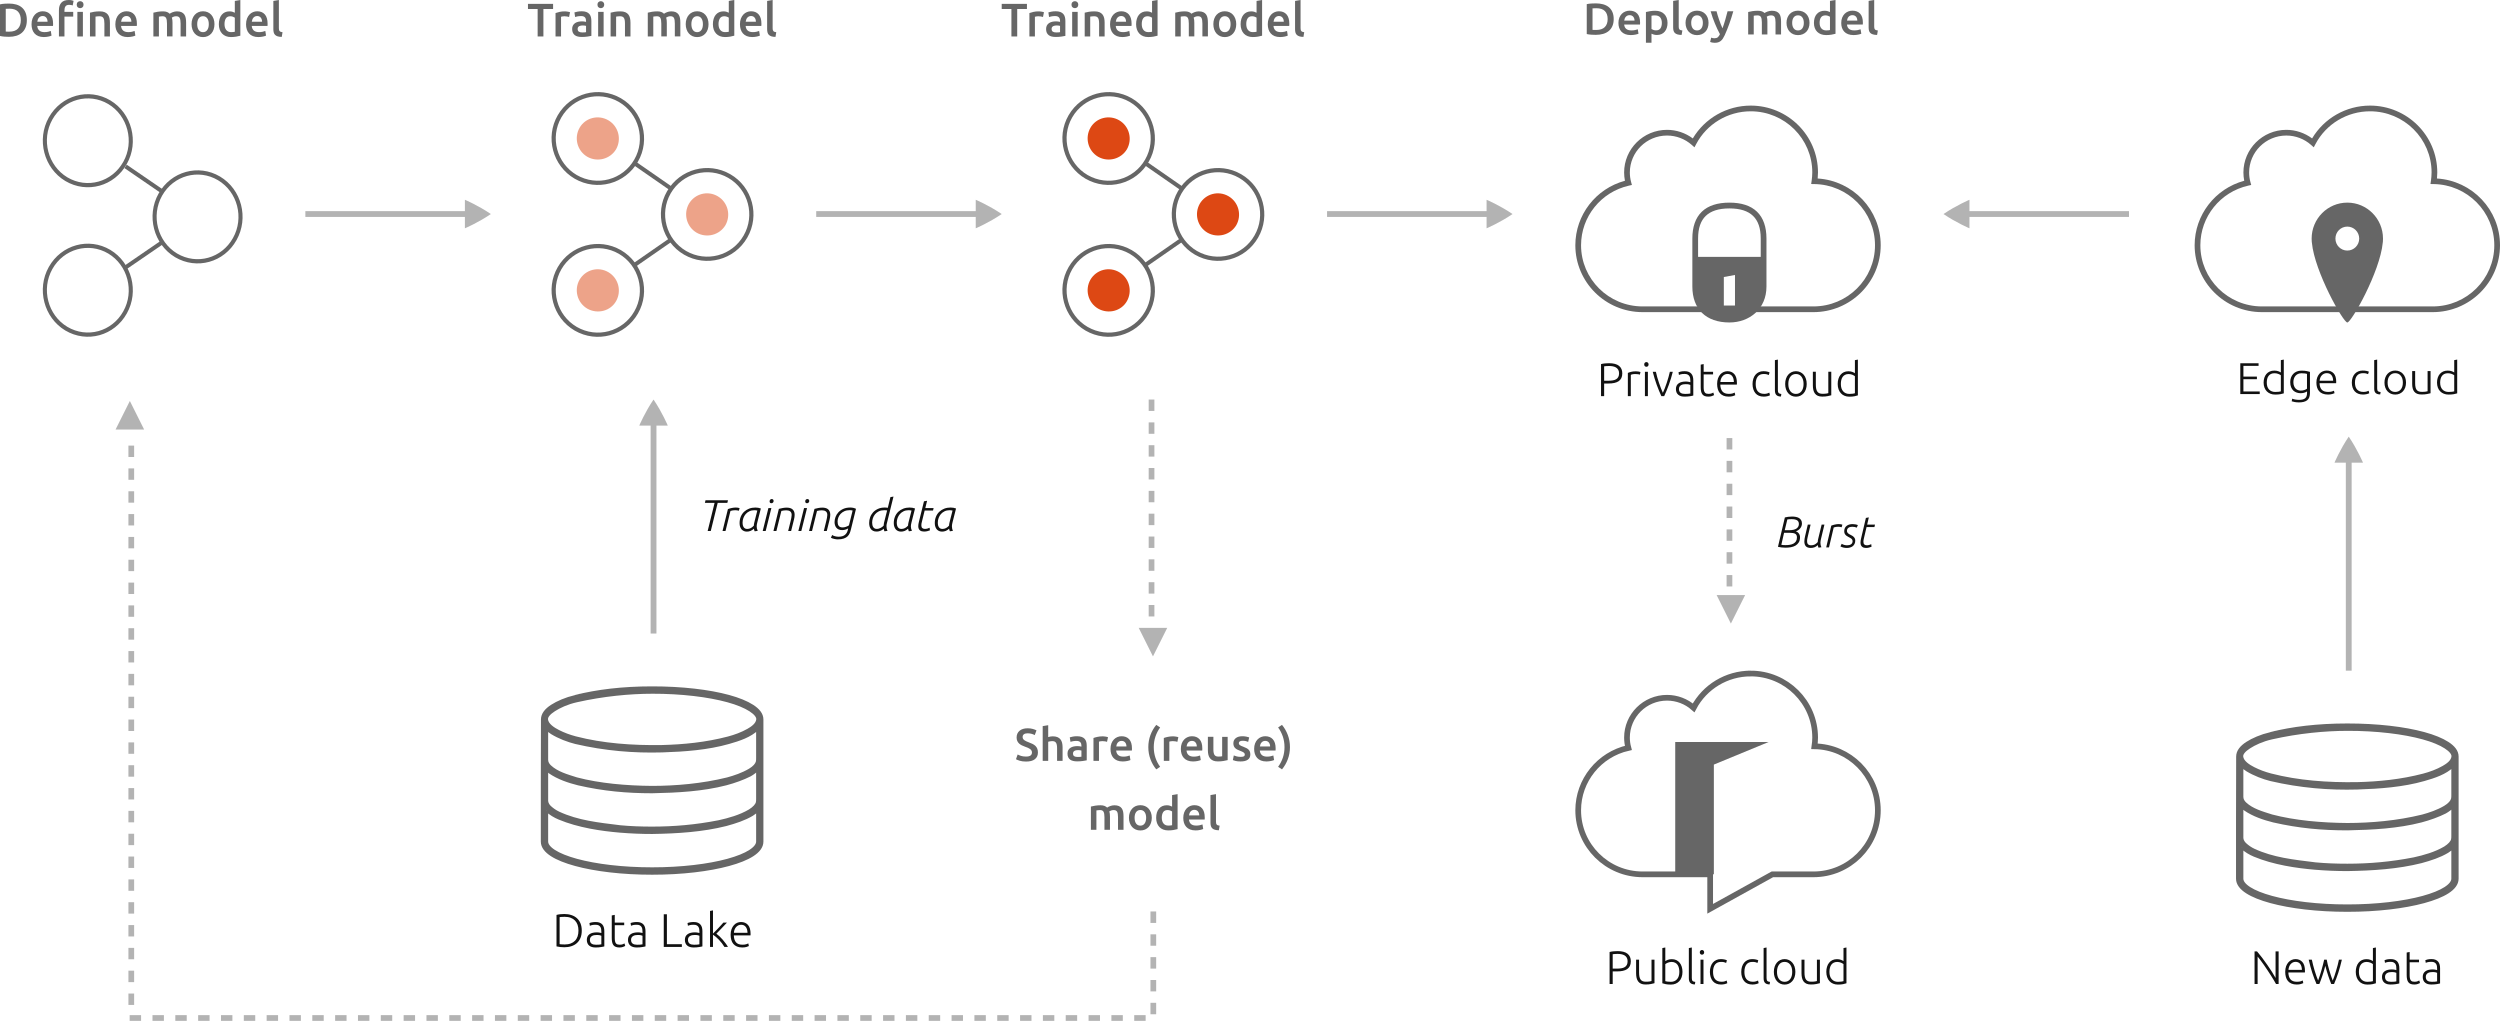 <?xml version="1.0" encoding="UTF-8" standalone="no"?>
<svg xmlns="http://www.w3.org/2000/svg" height="358px" width="876px" version="1.1" xmlns:xlink="http://www.w3.org/1999/xlink" viewBox="0 0 876 358"><!-- Generator: Sketch 50.2 (55047) - http://www.bohemiancoding.com/sketch -->
 <title>Group 2</title>
 <desc>Created with Sketch.</desc>
 <g id="final-version" fill-rule="evenodd" fill="none">
  <g id="FINAL-Copy" transform="translate(-264 -31)">
   <g id="Group-2" transform="translate(264 31)">
    <g id="private-cloud" fill-rule="nonzero" fill="#666" transform="translate(552 37)">
     <path id="path4154" transform="translate(53.5 36.186) scale(-1 1) translate(-53.5 -36.186)" d="m23.977 23.438c0.008 0.976 0.083 1.95 0.225 2.915l0.166 1.127-1.139 0.018c-11.776 0.194-21.221 9.73-21.229 21.428 0 11.843 9.664 21.446 21.587 21.446h59.826c11.923 0 21.587-9.603 21.587-21.445-0.01-10-6.982-18.666-16.8-20.884l-1.019-0.23 0.275-1.008c0.298-1.097 0.45-2.227 0.451-3.359 0-7.152-5.837-12.953-13.039-12.953-3.193 0.005-6.272 1.173-8.656 3.282l-0.953 0.844-0.594-1.126c-3.722-7.056-11.076-11.481-19.102-11.493-11.923 0-21.586 9.603-21.586 21.438zm-2 0.008c0-12.95 10.561-23.446 23.587-23.446 8.358 0.012 16.052 4.407 20.276 11.501 2.593-1.941 5.758-3.003 9.026-3.008 8.306 0 15.041 6.694 15.041 14.954-0.001 0.97-0.097 1.937-0.287 2.888 10.208 2.764 17.37 11.989 17.38 22.591 0 12.95-10.562 23.446-23.587 23.446h-59.826c-13.025 0-23.587-10.496-23.587-23.447 0.009-12.423 9.744-22.61 22.088-23.383-0.068-0.694-0.105-1.393-0.111-2.096z"/>
     <path id="path1347" d="m53.985 34.002c-4.124 0-7.418 1.007-9.669 3.18-2.252 2.173-3.316 5.398-3.316 9.403v16.827c0 7.89 4.778 12.58 12.984 12.58 7.07 0 12.984-4.772 12.984-12.582v-16.827c0-4.005-1.064-7.23-3.316-9.403-2.251-2.17-5.545-3.18-9.668-3.18l0.001 0.002zm0 2.028c3.802 0 6.515 0.912 8.283 2.617 1.766 1.705 2.691 4.287 2.691 7.937v6.423h-21.95v-6.423c0-3.65 0.926-6.232 2.691-7.937 1.769-1.705 4.481-2.617 8.284-2.617h0.001zm1.955 23.315v10.703h-3.911v-9.985l3.911-0.718z"/>
    </g>
    <g id="cloud" fill-rule="nonzero" fill="#666" transform="translate(769 37)">
     <path id="path4154" transform="translate(53.5 36.186) scale(-1 1) translate(-53.5 -36.186)" d="m23.977 23.438c0.008 0.976 0.083 1.95 0.225 2.915l0.166 1.127-1.139 0.018c-11.776 0.194-21.221 9.73-21.229 21.428 0 11.843 9.664 21.446 21.587 21.446h59.826c11.923 0 21.587-9.603 21.587-21.445-0.01-10-6.982-18.666-16.8-20.884l-1.019-0.23 0.275-1.008c0.298-1.097 0.45-2.227 0.451-3.359 0-7.152-5.837-12.953-13.039-12.953-3.193 0.005-6.272 1.173-8.656 3.282l-0.953 0.844-0.594-1.126c-3.722-7.056-11.076-11.481-19.102-11.493-11.923 0-21.586 9.603-21.586 21.438zm-2 0.008c0-12.95 10.561-23.446 23.587-23.446 8.358 0.012 16.052 4.407 20.276 11.501 2.593-1.941 5.758-3.003 9.026-3.008 8.306 0 15.041 6.694 15.041 14.954-0.001 0.97-0.097 1.937-0.287 2.888 10.208 2.764 17.37 11.989 17.38 22.591 0 12.95-10.562 23.446-23.587 23.446h-59.826c-13.025 0-23.587-10.496-23.587-23.447 0.009-12.423 9.744-22.61 22.088-23.383-0.068-0.694-0.105-1.393-0.111-2.096z"/>
     <g id="icon-location" transform="translate(41 34)">
      <path id="Shape" d="m12.5 0c-6.904 0-12.5 5.64-12.5 12.6 0 0.262 0.014 0.514 0.028 0.772 0.005 0.115 0.005 0.231 0.016 0.35 0.009 0.106 0.033 0.217 0.042 0.322 0.943 10.155 10.99 27.956 12.415 27.956 1.424 0 11.472-17.801 12.413-27.956 0.011-0.109 0.037-0.216 0.045-0.32 0.011-0.116 0.007-0.235 0.016-0.35 0.01-0.263 0.026-0.526 0.026-0.776 0-6.958-5.597-12.598-12.5-12.598zm0 8.4c2.302 0 4.167 1.88 4.167 4.2s-1.865 4.2-4.167 4.2-4.167-1.88-4.167-4.2 1.865-4.2 4.167-4.2z"/>
     </g>
    </g>
    <g id="define-model-copy-5" fill-rule="nonzero" transform="translate(373 33)">
     <path id="path4816" fill="#666" d="m66.566 49.524c4.08-7.056 1.666-16.129-5.403-20.202-7.07-4.072-16.061-1.638-20.143 5.422-4.062 7.025-1.624 16.112 5.404 20.202 7.1 4.089 16.076 1.68 20.142-5.422zm-20.877 6.703c-7.734-4.5-10.416-14.491-5.944-22.225 4.488-7.763 14.377-10.44 22.152-5.961 7.778 4.48 10.433 14.461 5.945 22.222-4.471 7.809-14.349 10.46-22.153 5.964z"/>
     <path id="path4818" fill="#666" d="m28.25 76.132c4.062-7.025 1.623-16.113-5.403-20.201-7.07-4.072-16.061-1.638-20.143 5.421-4.062 7.025-1.624 16.112 5.404 20.202 7.101 4.089 16.076 1.681 20.142-5.422zm-20.877 6.704c-7.734-4.5-10.416-14.492-5.944-22.225 4.489-7.763 14.377-10.44 22.154-5.96 7.732 4.498 10.413 14.489 5.943 22.22-4.47 7.81-14.348 10.46-22.153 5.965z"/>
     <path id="path4820" fill="#666" d="m28.25 22.915c4.062-7.026 1.623-16.113-5.403-20.201-7.07-4.073-16.061-1.639-20.143 5.421-4.062 7.025-1.624 16.112 5.404 20.202 7.101 4.089 16.076 1.68 20.142-5.422zm-20.877 6.703c-7.734-4.5-10.416-14.491-5.944-22.225 4.489-7.763 14.377-10.44 22.154-5.96 7.732 4.498 10.413 14.49 5.943 22.22-4.47 7.81-14.348 10.46-22.153 5.964z"/>
     <path id="path4822" fill="#DD4814" d="m11.795 21.936c-3.537-2.07-4.716-6.579-2.726-10.126 1.989-3.548 6.558-4.731 10.095-2.661 3.536 2.069 4.715 6.578 2.726 10.126-2.063 3.474-6.558 4.656-10.095 2.661z"/>
     <path id="path4824" fill="#DD4814" d="m11.795 75.153c-3.537-2.069-4.716-6.578-2.726-10.126 2.063-3.548 6.558-4.73 10.095-2.661 3.536 2.07 4.715 6.578 2.726 10.126-1.99 3.548-6.558 4.657-10.095 2.661z"/>
     <path id="path4826" fill="#DD4814" d="m50.111 48.544c-3.537-2.069-4.716-6.578-2.726-10.126 2.063-3.547 6.558-4.73 10.094-2.661 3.537 2.07 4.716 6.579 2.727 10.127-2.063 3.473-6.558 4.656-10.095 2.66z"/>
     <path id="path4828" fill="#666" d="m28.811 23.652c-0.295 0.444-0.516 0.813-0.811 1.183l12.895 8.943c0.294-0.443 0.516-0.813 0.81-1.182l-12.894-8.944zm12.084 26.609l-12.895 8.943c0.295 0.37 0.589 0.813 0.811 1.183l12.894-8.944c-0.294-0.369-0.516-0.739-0.81-1.182z"/>
    </g>
    <g id="define-model-copy-6" fill-rule="nonzero" transform="translate(194 33)">
     <path id="path4816" fill="#666" d="m66.566 49.524c4.08-7.056 1.666-16.129-5.403-20.202-7.07-4.072-16.061-1.638-20.143 5.422-4.062 7.025-1.624 16.112 5.404 20.202 7.1 4.089 16.076 1.68 20.142-5.422zm-20.877 6.703c-7.734-4.5-10.416-14.491-5.944-22.225 4.488-7.763 14.377-10.44 22.152-5.961 7.778 4.48 10.433 14.461 5.945 22.222-4.471 7.809-14.349 10.46-22.153 5.964z"/>
     <path id="path4818" fill="#666" d="m28.25 76.132c4.062-7.025 1.623-16.113-5.403-20.201-7.07-4.072-16.061-1.638-20.143 5.421-4.062 7.025-1.624 16.112 5.404 20.202 7.101 4.089 16.076 1.681 20.142-5.422zm-20.877 6.704c-7.734-4.5-10.416-14.492-5.944-22.225 4.489-7.763 14.377-10.44 22.154-5.96 7.732 4.498 10.413 14.489 5.943 22.22-4.47 7.81-14.348 10.46-22.153 5.965z"/>
     <path id="path4820" fill="#666" d="m28.25 22.915c4.062-7.026 1.623-16.113-5.403-20.201-7.07-4.073-16.061-1.639-20.143 5.421-4.062 7.025-1.624 16.112 5.404 20.202 7.101 4.089 16.076 1.68 20.142-5.422zm-20.877 6.703c-7.734-4.5-10.416-14.491-5.944-22.225 4.489-7.763 14.377-10.44 22.154-5.96 7.732 4.498 10.413 14.49 5.943 22.22-4.47 7.81-14.348 10.46-22.153 5.964z"/>
     <path id="path4822" fill-opacity=".5" fill="#DD4814" d="m11.795 21.936c-3.537-2.07-4.716-6.579-2.726-10.126 1.989-3.548 6.558-4.731 10.095-2.661 3.536 2.069 4.715 6.578 2.726 10.126-2.063 3.474-6.558 4.656-10.095 2.661z"/>
     <path id="path4824" fill-opacity=".5" fill="#DD4814" d="m11.795 75.153c-3.537-2.069-4.716-6.578-2.726-10.126 2.063-3.548 6.558-4.73 10.095-2.661 3.536 2.07 4.715 6.578 2.726 10.126-1.99 3.548-6.558 4.657-10.095 2.661z"/>
     <path id="path4826" fill-opacity=".5" fill="#DD4814" d="m50.111 48.544c-3.537-2.069-4.716-6.578-2.726-10.126 2.063-3.547 6.558-4.73 10.094-2.661 3.537 2.07 4.716 6.579 2.727 10.127-2.063 3.473-6.558 4.656-10.095 2.66z"/>
     <path id="path4828" fill="#666" d="m28.811 23.652c-0.295 0.444-0.516 0.813-0.811 1.183l12.895 8.943c0.294-0.443 0.516-0.813 0.81-1.182l-12.894-8.944zm12.084 26.609l-12.895 8.943c0.295 0.37 0.589 0.813 0.811 1.183l12.894-8.944c-0.294-0.369-0.516-0.739-0.81-1.182z"/>
    </g>
    <g id="define-model-copy-7" fill-rule="nonzero" fill="#666" transform="translate(15 33)">
     <path id="path4816" d="m66.637 50.392c3.968-7.071 1.621-16.165-5.254-20.246-6.875-4.082-15.618-1.642-19.587 5.433-3.95 7.041-1.578 16.148 5.256 20.247 6.904 4.098 15.632 1.684 19.585-5.434zm-20.3 6.718c-7.521-4.51-10.129-14.523-5.78-22.274 4.364-7.78 13.98-10.463 21.54-5.975 7.563 4.491 10.145 14.494 5.782 22.272-4.348 7.826-13.953 10.483-21.542 5.977z"/>
     <path id="path4818" d="m28.202 76.09c3.952-7.042 1.579-16.15-5.257-20.247-6.879-4.081-15.626-1.642-19.598 5.433-3.952 7.041-1.579 16.149 5.258 20.248 6.908 4.098 15.641 1.684 19.597-5.434zm-20.312 6.718c-7.525-4.51-10.134-14.524-5.783-22.275 4.367-7.78 13.988-10.463 21.554-5.973 7.522 4.508 10.131 14.522 5.782 22.27-4.349 7.827-13.96 10.483-21.553 5.978z"/>
     <path id="path4820" d="m28.202 23.706c3.952-7.041 1.579-16.15-5.257-20.246-6.879-4.082-15.626-1.643-19.598 5.433-3.952 7.041-1.579 16.148 5.258 20.247 6.908 4.098 15.641 1.684 19.597-5.434zm-20.312 6.718c-7.525-4.51-10.134-14.524-5.783-22.274 4.367-7.781 13.988-10.464 21.554-5.974 7.522 4.508 10.131 14.522 5.782 22.27-4.349 7.827-13.96 10.484-21.553 5.978z"/>
     <path id="path4828" d="m29.408 24.709c-0.297 0.442-0.52 0.81-0.816 1.178l12.986 8.903c0.297-0.442 0.52-0.809 0.816-1.177l-12.986-8.904zm12.17 26.489l-12.986 8.904c0.296 0.368 0.593 0.809 0.816 1.177l12.986-8.903c-0.296-0.368-0.519-0.736-0.816-1.178z"/>
    </g>
    <g id="Group-Copy-2" transform="translate(222.5 249) rotate(-90) translate(-108.5 -182)">
     <path id="Line-2" d="m37.112 363.62h-36.313l0-358.12h202.7" stroke="#B3B3B3" stroke-linecap="square" stroke-dasharray="2,6,2,6" stroke-width="2"/>
     <polygon id="Triangle" points="217 5 207 10 207 0" fill="#B3B3B3"/>
    </g>
    <path id="Define-model" fill="#666" d="m2.015 11.058c0.117 0.011 0.272 0.019 0.464 0.025 0.192 0.005 0.453 0.008 0.784 0.008 1.354 0 2.365-0.354 3.031-1.061 0.666-0.708 1-1.698 1-2.97 0-1.294-0.325-2.287-0.976-2.978-0.65-0.691-1.658-1.037-3.023-1.037-0.597 0-1.024 0.017-1.28 0.049v7.964zm7.39-3.998c0 0.987-0.149 1.846-0.448 2.575-0.299 0.729-0.723 1.338-1.272 1.826-0.549 0.489-1.21 0.851-1.984 1.086-0.773 0.236-1.629 0.354-2.567 0.354-0.448 0-0.954-0.019-1.52-0.057-0.565-0.039-1.104-0.118-1.616-0.239v-11.075c0.512-0.12 1.056-0.197 1.632-0.23s1.088-0.049 1.536-0.049c0.928 0 1.776 0.113 2.543 0.337s1.426 0.576 1.976 1.053c0.549 0.477 0.973 1.081 1.272 1.81 0.299 0.73 0.448 1.599 0.448 2.608zm1.647 1.448c0-0.757 0.11-1.421 0.328-1.991 0.219-0.571 0.509-1.045 0.872-1.423 0.363-0.378 0.779-0.664 1.248-0.856 0.469-0.192 0.949-0.288 1.439-0.288 1.152 0 2.051 0.367 2.696 1.103s0.967 1.832 0.967 3.291c0 0.11-0.002 0.233-0.008 0.37-0.005 0.137-0.013 0.261-0.024 0.37h-5.518c0.053 0.691 0.29 1.226 0.712 1.605 0.421 0.378 1.031 0.568 1.831 0.568 0.469 0 0.899-0.044 1.288-0.132s0.696-0.181 0.92-0.28l0.256 1.629c-0.107 0.055-0.254 0.113-0.44 0.173-0.187 0.061-0.4 0.115-0.64 0.165-0.24 0.049-0.499 0.09-0.776 0.123s-0.56 0.05-0.848 0.05c-0.736 0-1.375-0.113-1.919-0.338s-0.992-0.537-1.344-0.938c-0.352-0.4-0.613-0.872-0.784-1.415-0.17-0.543-0.256-1.138-0.256-1.785zm5.615-0.889c0-0.274-0.037-0.535-0.112-0.782-0.075-0.247-0.184-0.461-0.328-0.642s-0.32-0.324-0.528-0.428-0.456-0.156-0.744-0.156c-0.298 0-0.559 0.058-0.783 0.173s-0.414 0.266-0.568 0.453c-0.155 0.186-0.275 0.4-0.36 0.642-0.086 0.241-0.144 0.488-0.176 0.741h3.599zm12.381 5.151h-1.936v-8.607h1.936v8.607zm0.224-11.124c0 0.373-0.117 0.669-0.352 0.889s-0.512 0.329-0.832 0.329c-0.33 0-0.613-0.11-0.848-0.329-0.234-0.219-0.352-0.516-0.352-0.889 0-0.384 0.118-0.686 0.352-0.905 0.235-0.219 0.518-0.329 0.848-0.329 0.32 0 0.597 0.11 0.832 0.329s0.352 0.521 0.352 0.905zm-5.183-1.646c0.405 0 0.749 0.033 1.032 0.099 0.283 0.066 0.504 0.132 0.664 0.197l-0.304 1.613c-0.149-0.055-0.328-0.104-0.536-0.148-0.208-0.044-0.435-0.066-0.68-0.066-0.64 0-1.08 0.176-1.32 0.527-0.24 0.351-0.359 0.806-0.359 1.366v0.576h3.071v1.662h-3.071v6.945h-1.936v-9.216c0-1.119 0.283-1.991 0.848-2.616 0.565-0.625 1.429-0.938 2.591-0.938zm7.438 4.443c0.374-0.11 0.859-0.214 1.456-0.313 0.597-0.099 1.258-0.148 1.984-0.148 0.682 0 1.253 0.096 1.711 0.288 0.459 0.192 0.824 0.461 1.096 0.806s0.464 0.762 0.576 1.251 0.168 1.023 0.168 1.604v4.838h-1.936v-4.526c0-0.461-0.029-0.853-0.088-1.177-0.059-0.324-0.154-0.587-0.288-0.79-0.133-0.203-0.314-0.351-0.544-0.444-0.229-0.093-0.509-0.14-0.839-0.14-0.246 0-0.502 0.016-0.768 0.049-0.267 0.033-0.464 0.06-0.592 0.082v6.945h-1.936v-8.327zm8.894 4.065c0-0.757 0.11-1.421 0.328-1.991 0.219-0.571 0.509-1.045 0.872-1.423 0.362-0.378 0.778-0.664 1.248-0.856 0.469-0.192 0.949-0.288 1.439-0.288 1.152 0 2.05 0.367 2.696 1.103 0.645 0.735 0.967 1.832 0.967 3.291 0 0.11-0.002 0.233-0.008 0.37-0.005 0.137-0.013 0.261-0.024 0.37h-5.518c0.053 0.691 0.29 1.226 0.712 1.605 0.421 0.378 1.031 0.568 1.831 0.568 0.469 0 0.899-0.044 1.288-0.132s0.696-0.181 0.92-0.28l0.256 1.629c-0.107 0.055-0.254 0.113-0.44 0.173-0.187 0.061-0.4 0.115-0.64 0.165-0.24 0.049-0.499 0.09-0.776 0.123s-0.56 0.05-0.848 0.05c-0.736 0-1.376-0.113-1.919-0.338-0.544-0.225-0.992-0.537-1.344-0.938-0.352-0.4-0.613-0.872-0.784-1.415-0.17-0.543-0.256-1.138-0.256-1.785zm5.615-0.889c0-0.274-0.037-0.535-0.112-0.782-0.075-0.247-0.184-0.461-0.328-0.642s-0.32-0.324-0.528-0.428-0.456-0.156-0.744-0.156c-0.298 0-0.56 0.058-0.784 0.173s-0.413 0.266-0.567 0.453c-0.155 0.186-0.275 0.4-0.36 0.642-0.086 0.241-0.144 0.488-0.176 0.741h3.599zm12.477 0.625c0-0.9-0.109-1.55-0.328-1.95s-0.627-0.601-1.224-0.601c-0.213 0-0.448 0.016-0.704 0.049s-0.448 0.06-0.575 0.082v6.945h-1.936v-8.327c0.373-0.11 0.861-0.214 1.464-0.313 0.602-0.099 1.239-0.148 1.911-0.148 0.576 0 1.048 0.077 1.416 0.23 0.368 0.153 0.674 0.356 0.92 0.609 0.117-0.088 0.266-0.181 0.447-0.28 0.182-0.099 0.384-0.189 0.608-0.272 0.224-0.082 0.462-0.151 0.712-0.206 0.251-0.055 0.504-0.082 0.76-0.082 0.65 0 1.186 0.096 1.608 0.288 0.421 0.192 0.751 0.461 0.991 0.806s0.406 0.762 0.496 1.251c0.091 0.488 0.136 1.023 0.136 1.604v4.838h-1.935v-4.526c0-0.9-0.107-1.55-0.32-1.95-0.214-0.4-0.624-0.601-1.232-0.601-0.309 0-0.602 0.052-0.88 0.156-0.277 0.104-0.485 0.206-0.624 0.304 0.086 0.274 0.144 0.565 0.176 0.872s0.048 0.636 0.048 0.987v4.756h-1.935v-4.526zm16.636 0.214c0 0.68-0.096 1.3-0.288 1.86-0.192 0.559-0.464 1.036-0.816 1.431s-0.776 0.702-1.272 0.922c-0.496 0.219-1.042 0.329-1.639 0.329s-1.141-0.11-1.632-0.329c-0.49-0.22-0.912-0.527-1.264-0.922-0.351-0.395-0.626-0.872-0.823-1.431-0.198-0.56-0.296-1.18-0.296-1.86 0-0.68 0.098-1.297 0.296-1.851 0.197-0.554 0.474-1.028 0.831-1.423 0.358-0.395 0.782-0.699 1.272-0.913 0.491-0.214 1.029-0.321 1.616-0.321 0.586 0 1.127 0.107 1.623 0.321 0.496 0.214 0.92 0.518 1.272 0.913 0.352 0.395 0.627 0.87 0.824 1.423s0.296 1.171 0.296 1.851zm-1.984 0c0-0.856-0.178-1.533-0.536-2.032-0.357-0.499-0.855-0.749-1.495-0.749s-1.139 0.25-1.496 0.749c-0.357 0.499-0.536 1.177-0.536 2.032 0 0.867 0.179 1.553 0.536 2.057 0.357 0.505 0.856 0.757 1.496 0.757s1.138-0.252 1.495-0.757c0.358-0.504 0.536-1.19 0.536-2.057zm5.503-0.016c0 0.878 0.203 1.566 0.608 2.065s0.965 0.749 1.679 0.749c0.31 0 0.574-0.014 0.792-0.041 0.219-0.028 0.397-0.058 0.536-0.091v-4.937c-0.171-0.121-0.397-0.233-0.68-0.337-0.282-0.104-0.584-0.156-0.904-0.156-0.703 0-1.218 0.247-1.543 0.741s-0.488 1.163-0.488 2.008zm5.551 4.064c-0.384 0.121-0.867 0.231-1.448 0.329-0.581 0.099-1.192 0.149-1.832 0.149-0.661 0-1.253-0.105-1.775-0.313-0.523-0.209-0.968-0.507-1.336-0.897-0.368-0.389-0.65-0.861-0.848-1.415-0.197-0.554-0.296-1.177-0.296-1.868 0-0.68 0.083-1.297 0.248-1.851 0.166-0.554 0.408-1.028 0.728-1.423 0.32-0.395 0.709-0.699 1.168-0.913 0.458-0.214 0.986-0.321 1.584-0.321 0.405 0 0.762 0.049 1.071 0.148 0.31 0.099 0.576 0.208 0.8 0.329v-4.13l1.936-0.329v12.506zm1.999-3.998c0-0.757 0.109-1.421 0.328-1.991 0.219-0.571 0.509-1.045 0.872-1.423 0.362-0.378 0.778-0.664 1.248-0.856 0.469-0.192 0.949-0.288 1.439-0.288 1.152 0 2.05 0.367 2.696 1.103 0.645 0.735 0.967 1.832 0.967 3.291 0 0.11-0.002 0.233-0.008 0.37-0.005 0.137-0.013 0.261-0.024 0.37h-5.518c0.053 0.691 0.29 1.226 0.711 1.605 0.422 0.378 1.032 0.568 1.832 0.568 0.469 0 0.898-0.044 1.288-0.132 0.389-0.088 0.696-0.181 0.919-0.28l0.256 1.629c-0.106 0.055-0.253 0.113-0.439 0.173-0.187 0.061-0.4 0.115-0.64 0.165-0.24 0.049-0.499 0.09-0.776 0.123s-0.56 0.05-0.848 0.05c-0.736 0-1.376-0.113-1.919-0.338-0.544-0.225-0.992-0.537-1.344-0.938-0.352-0.4-0.613-0.872-0.784-1.415s-0.256-1.138-0.256-1.785zm5.615-0.889c0-0.274-0.038-0.535-0.112-0.782-0.075-0.247-0.184-0.461-0.328-0.642s-0.32-0.324-0.528-0.428-0.456-0.156-0.744-0.156c-0.298 0-0.56 0.058-0.784 0.173s-0.413 0.266-0.568 0.453c-0.154 0.186-0.274 0.4-0.359 0.642-0.086 0.241-0.144 0.488-0.176 0.741h3.599zm6.894 5.315c-0.576-0.011-1.053-0.077-1.432-0.197-0.378-0.121-0.679-0.294-0.903-0.519s-0.382-0.504-0.472-0.839c-0.091-0.334-0.136-0.716-0.136-1.144v-9.906l1.935-0.329v9.857c0 0.241 0.019 0.444 0.056 0.609 0.038 0.164 0.104 0.304 0.2 0.419 0.096 0.116 0.227 0.203 0.392 0.264 0.165 0.06 0.376 0.107 0.632 0.14l-0.272 1.645z"/>
    <path id="path4740" fill-rule="nonzero" fill="#B3B3B3" d="m162.9 70v3.98h-55.9v2.04h55.9v3.98s4.6-1.939 9.1-5c-4.5-3.061-9.1-5-9.1-5z"/>
    <path id="path4740-copy" fill-rule="nonzero" fill="#B3B3B3" d="m341.9 70v3.98h-55.9v2.04h55.9v3.98s4.6-1.939 9.1-5c-4.5-3.061-9.1-5-9.1-5z"/>
    <path id="path4740-copy-2" fill-rule="nonzero" fill="#B3B3B3" d="m520.9 70v3.98h-55.9v2.04h55.9v3.98s4.6-1.939 9.1-5c-4.5-3.061-9.1-5-9.1-5z"/>
    <path id="path4740-copy-4" fill-rule="nonzero" fill="#B3B3B3" d="m260.86 176v3.98h-72.86v2.04h72.86v3.98s4.62-1.94 9.14-5c-4.52-3.06-9.14-5-9.14-5z" transform="translate(229 181) rotate(-90) translate(-229 -181)"/>
    <path id="path4740-copy-3" fill-rule="nonzero" fill="#B3B3B3" d="m736.9 70v3.98h-55.9v2.04h55.9v3.98s4.6-1.939 9.1-5c-4.5-3.061-9.1-5-9.1-5z" transform="translate(713.5 75) rotate(180) translate(-713.5 -75)"/>
    <path id="path4740-copy-6" fill-rule="nonzero" fill="#B3B3B3" d="m854.87 189v3.98h-72.87v2.04h72.87v3.98s4.62-1.94 9.13-5c-4.51-3.06-9.13-5-9.13-5z" transform="translate(823 194) rotate(-90) translate(-823 -194)"/>
    <path id="Train-model" fill="#666" d="m193.8 1.366v1.794h-3.39v9.611h-2.02v-9.611h-3.39v-1.794h8.8zm5.6 4.591c-0.16-0.055-0.38-0.113-0.66-0.173-0.28-0.06-0.61-0.09-0.98-0.09-0.21 0-0.43 0.022-0.67 0.066s-0.41 0.082-0.5 0.115v6.895h-1.93v-8.195c0.37-0.143 0.84-0.277 1.39-0.403 0.56-0.126 1.18-0.189 1.86-0.189 0.12 0 0.27 0.008 0.44 0.025 0.17 0.016 0.34 0.038 0.51 0.066s0.33 0.06 0.49 0.099 0.29 0.074 0.39 0.107l-0.34 1.679zm4.6 5.414c0.6 0 1.05-0.033 1.35-0.099v-2.205c-0.1-0.033-0.26-0.066-0.46-0.099-0.2-0.033-0.42-0.049-0.67-0.049-0.21 0-0.42 0.016-0.64 0.049-0.22 0.033-0.41 0.093-0.59 0.181-0.17 0.088-0.32 0.211-0.42 0.37-0.11 0.159-0.16 0.359-0.16 0.6 0 0.472 0.14 0.798 0.43 0.979s0.67 0.272 1.16 0.272zm-0.16-7.422c0.64 0 1.17 0.082 1.61 0.247 0.43 0.165 0.78 0.395 1.04 0.691s0.45 0.655 0.56 1.078 0.17 0.886 0.17 1.391v5.216c-0.3 0.066-0.75 0.146-1.35 0.239s-1.27 0.14-2.03 0.14c-0.5 0-0.95-0.05-1.37-0.148-0.41-0.099-0.76-0.258-1.06-0.478-0.29-0.219-0.51-0.504-0.68-0.855-0.16-0.351-0.25-0.785-0.25-1.3 0-0.494 0.1-0.911 0.28-1.251 0.19-0.34 0.44-0.617 0.76-0.831 0.32-0.214 0.69-0.367 1.1-0.461 0.42-0.093 0.86-0.14 1.32-0.14 0.21 0 0.43 0.014 0.67 0.041 0.23 0.027 0.48 0.074 0.74 0.14v-0.329c0-0.23-0.02-0.45-0.08-0.658-0.05-0.208-0.14-0.392-0.27-0.551-0.14-0.159-0.31-0.282-0.53-0.37s-0.49-0.132-0.82-0.132c-0.44 0-0.85 0.033-1.22 0.099-0.38 0.066-0.68 0.143-0.91 0.23l-0.24-1.613c0.24-0.088 0.6-0.175 1.07-0.263 0.46-0.088 0.96-0.132 1.49-0.132zm7.67 8.821h-1.92v-8.607h1.92v8.607zm0.21-11.124c0 0.373-0.12 0.669-0.35 0.889s-0.51 0.329-0.83 0.329c-0.33 0-0.61-0.11-0.84-0.329-0.24-0.219-0.35-0.516-0.35-0.889 0-0.384 0.11-0.686 0.35-0.905 0.23-0.219 0.51-0.329 0.84-0.329 0.32 0 0.6 0.11 0.83 0.329s0.35 0.521 0.35 0.905zm2.24 2.797c0.37-0.11 0.86-0.214 1.45-0.313 0.6-0.099 1.25-0.148 1.97-0.148 0.68 0 1.25 0.096 1.71 0.288 0.45 0.192 0.82 0.461 1.09 0.806s0.46 0.762 0.57 1.251 0.17 1.023 0.17 1.604v4.838h-1.93v-4.526c0-0.461-0.03-0.853-0.09-1.177-0.05-0.324-0.15-0.587-0.28-0.79-0.14-0.203-0.32-0.351-0.54-0.444-0.23-0.093-0.51-0.14-0.84-0.14-0.24 0-0.5 0.016-0.76 0.049-0.27 0.033-0.46 0.06-0.59 0.082v6.945h-1.93v-8.327zm17.76 3.801c0-0.9-0.11-1.55-0.32-1.95-0.22-0.4-0.63-0.601-1.22-0.601-0.21 0-0.45 0.016-0.7 0.049-0.26 0.033-0.45 0.06-0.57 0.082v6.945h-1.93v-8.327c0.37-0.11 0.86-0.214 1.46-0.313 0.6-0.099 1.23-0.148 1.9-0.148 0.57 0 1.04 0.077 1.41 0.23 0.36 0.153 0.67 0.356 0.91 0.609 0.12-0.088 0.27-0.181 0.45-0.28 0.18-0.099 0.38-0.189 0.6-0.272 0.22-0.082 0.46-0.151 0.71-0.206 0.25-0.055 0.5-0.082 0.76-0.082 0.64 0 1.18 0.096 1.6 0.288 0.41 0.192 0.74 0.461 0.98 0.806s0.4 0.762 0.5 1.251c0.09 0.488 0.13 1.023 0.13 1.604v4.838h-1.93v-4.526c0-0.9-0.1-1.55-0.31-1.95-0.22-0.4-0.62-0.601-1.23-0.601-0.31 0-0.6 0.052-0.87 0.156-0.28 0.104-0.49 0.206-0.62 0.304 0.08 0.274 0.14 0.565 0.17 0.872s0.05 0.636 0.05 0.987v4.756h-1.93v-4.526zm16.55 0.214c0 0.68-0.09 1.3-0.28 1.86-0.19 0.559-0.47 1.036-0.82 1.431s-0.77 0.702-1.26 0.922c-0.49 0.219-1.04 0.329-1.63 0.329-0.6 0-1.14-0.11-1.62-0.329-0.49-0.22-0.91-0.527-1.26-0.922s-0.63-0.872-0.82-1.431c-0.2-0.56-0.3-1.18-0.3-1.86 0-0.68 0.1-1.297 0.3-1.851 0.19-0.554 0.47-1.028 0.83-1.423 0.35-0.395 0.77-0.699 1.26-0.913 0.49-0.214 1.02-0.321 1.61-0.321 0.58 0 1.12 0.107 1.61 0.321 0.5 0.214 0.92 0.518 1.27 0.913 0.35 0.395 0.62 0.87 0.82 1.423 0.19 0.554 0.29 1.171 0.29 1.851zm-1.97 0c0-0.856-0.18-1.533-0.53-2.032-0.36-0.499-0.86-0.749-1.49-0.749-0.64 0-1.13 0.25-1.49 0.749-0.35 0.499-0.53 1.177-0.53 2.032 0 0.867 0.18 1.553 0.53 2.057 0.36 0.505 0.85 0.757 1.49 0.757 0.63 0 1.13-0.252 1.49-0.757 0.35-0.504 0.53-1.19 0.53-2.057zm5.47-0.016c0 0.878 0.21 1.566 0.61 2.065s0.96 0.749 1.67 0.749c0.31 0 0.57-0.014 0.79-0.041 0.21-0.028 0.39-0.058 0.53-0.091v-4.937c-0.17-0.121-0.39-0.233-0.68-0.337-0.28-0.104-0.58-0.156-0.9-0.156-0.7 0-1.21 0.247-1.53 0.741s-0.49 1.163-0.49 2.008zm5.53 4.064c-0.39 0.121-0.87 0.231-1.44 0.329-0.58 0.099-1.19 0.149-1.83 0.149-0.65 0-1.24-0.105-1.76-0.313-0.52-0.209-0.97-0.507-1.33-0.897-0.37-0.389-0.65-0.861-0.85-1.415-0.19-0.554-0.29-1.177-0.29-1.868 0-0.68 0.08-1.297 0.25-1.851 0.16-0.554 0.4-1.028 0.72-1.423 0.32-0.395 0.71-0.699 1.16-0.913 0.46-0.214 0.98-0.321 1.58-0.321 0.4 0 0.76 0.049 1.06 0.148 0.31 0.099 0.58 0.208 0.8 0.329v-4.13l1.93-0.329v12.506zm1.98-3.998c0-0.757 0.11-1.421 0.33-1.991 0.22-0.571 0.51-1.045 0.87-1.423 0.36-0.378 0.77-0.664 1.24-0.856 0.47-0.192 0.94-0.288 1.43-0.288 1.15 0 2.04 0.367 2.68 1.103 0.65 0.735 0.97 1.832 0.97 3.291 0 0.11-0.01 0.233-0.01 0.37-0.01 0.137-0.01 0.261-0.03 0.37h-5.49c0.06 0.691 0.29 1.226 0.71 1.605 0.42 0.378 1.03 0.568 1.82 0.568 0.47 0 0.9-0.044 1.29-0.132 0.38-0.088 0.69-0.181 0.91-0.28l0.26 1.629c-0.11 0.055-0.26 0.113-0.44 0.173-0.19 0.061-0.4 0.115-0.64 0.165-0.24 0.049-0.49 0.09-0.77 0.123s-0.56 0.05-0.84 0.05c-0.74 0-1.37-0.113-1.91-0.338s-0.99-0.537-1.34-0.938c-0.35-0.4-0.61-0.872-0.78-1.415s-0.26-1.138-0.26-1.785zm5.59-0.889c0-0.274-0.04-0.535-0.11-0.782-0.07-0.247-0.18-0.461-0.33-0.642-0.14-0.181-0.32-0.324-0.52-0.428-0.21-0.104-0.46-0.156-0.74-0.156-0.3 0-0.56 0.058-0.78 0.173s-0.41 0.266-0.57 0.453c-0.15 0.186-0.27 0.4-0.35 0.642-0.09 0.241-0.15 0.488-0.18 0.741h3.58zm6.86 5.315c-0.57-0.011-1.05-0.077-1.42-0.197-0.38-0.121-0.68-0.294-0.9-0.519-0.23-0.225-0.38-0.504-0.47-0.839-0.09-0.334-0.14-0.716-0.14-1.144v-9.906l1.93-0.329v9.857c0 0.241 0.02 0.444 0.05 0.609 0.04 0.164 0.11 0.304 0.2 0.419 0.1 0.116 0.23 0.203 0.39 0.264 0.17 0.06 0.38 0.107 0.63 0.14l-0.27 1.645z"/>
    <path id="Data-Lake" fill="#111" d="m203.85 326.09c0 0.98-0.15 1.83-0.45 2.56-0.3 0.72-0.72 1.33-1.26 1.81-0.54 0.49-1.19 0.85-1.94 1.09-0.75 0.25-1.58 0.37-2.48 0.37-0.45 0-0.92-0.03-1.42-0.08-0.49-0.05-0.92-0.12-1.3-0.22v-11.03c0.38-0.11 0.81-0.19 1.3-0.24 0.5-0.05 0.97-0.08 1.42-0.08 0.9 0 1.73 0.12 2.48 0.37 0.75 0.24 1.4 0.6 1.94 1.09 0.54 0.48 0.96 1.09 1.26 1.81 0.3 0.73 0.45 1.58 0.45 2.55zm-7.76 4.74c0.07 0.01 0.23 0.03 0.5 0.06 0.26 0.04 0.68 0.05 1.26 0.05 0.8 0 1.51-0.11 2.11-0.34 0.6-0.22 1.1-0.54 1.51-0.96s0.71-0.93 0.92-1.53c0.2-0.6 0.3-1.27 0.3-2.02s-0.1-1.42-0.3-2.02c-0.21-0.59-0.51-1.1-0.92-1.52s-0.91-0.74-1.51-0.96c-0.6-0.23-1.31-0.34-2.11-0.34-0.58 0-1 0.01-1.26 0.05-0.27 0.03-0.43 0.05-0.5 0.06v9.47zm12.77 0.21c0.41 0 0.76-0.01 1.07-0.04 0.3-0.03 0.56-0.06 0.78-0.11v-3c-0.12-0.06-0.31-0.12-0.56-0.18-0.26-0.06-0.62-0.09-1.07-0.09-0.25 0-0.52 0.02-0.8 0.06s-0.54 0.12-0.77 0.25c-0.24 0.12-0.43 0.3-0.58 0.52s-0.23 0.51-0.23 0.87c0 0.32 0.05 0.59 0.15 0.81 0.11 0.22 0.25 0.4 0.44 0.53s0.41 0.23 0.67 0.29c0.27 0.06 0.56 0.09 0.9 0.09zm-0.1-7.96c0.55 0 1.01 0.08 1.39 0.24s0.69 0.38 0.93 0.66c0.23 0.28 0.41 0.61 0.51 1 0.11 0.39 0.16 0.8 0.16 1.26v5.38c-0.1 0.03-0.26 0.07-0.46 0.11-0.21 0.04-0.44 0.08-0.71 0.12-0.27 0.05-0.57 0.08-0.89 0.11-0.33 0.03-0.67 0.04-1.01 0.04-0.44 0-0.84-0.05-1.21-0.15s-0.7-0.25-0.97-0.47c-0.27-0.21-0.49-0.49-0.64-0.83-0.16-0.33-0.24-0.74-0.24-1.23 0-0.46 0.09-0.85 0.26-1.19 0.17-0.33 0.41-0.6 0.72-0.81 0.32-0.22 0.69-0.37 1.11-0.47 0.43-0.1 0.9-0.15 1.41-0.15 0.15 0 0.3 0.01 0.47 0.02 0.17 0.02 0.33 0.04 0.48 0.07 0.16 0.03 0.29 0.05 0.41 0.08 0.11 0.03 0.19 0.05 0.23 0.08v-0.53c0-0.3-0.02-0.59-0.07-0.87-0.04-0.28-0.13-0.53-0.28-0.76-0.14-0.23-0.35-0.41-0.61-0.55-0.26-0.13-0.61-0.2-1.04-0.2-0.61 0-1.06 0.04-1.37 0.13-0.3 0.09-0.52 0.16-0.66 0.22l-0.14-0.95c0.18-0.08 0.46-0.17 0.84-0.24 0.39-0.08 0.84-0.12 1.38-0.12zm6.65 0.2h3.31v0.91h-3.31v4.54c0 0.48 0.04 0.88 0.12 1.18s0.19 0.54 0.34 0.7c0.16 0.17 0.34 0.28 0.55 0.33 0.22 0.06 0.45 0.09 0.71 0.09 0.44 0 0.79-0.06 1.06-0.16 0.27-0.11 0.48-0.2 0.63-0.29l0.26 0.89c-0.15 0.1-0.42 0.21-0.79 0.34-0.38 0.13-0.78 0.19-1.22 0.19-0.52 0-0.95-0.07-1.3-0.21-0.35-0.13-0.63-0.34-0.84-0.62s-0.35-0.63-0.44-1.05-0.13-0.92-0.13-1.49v-7.86l1.05-0.2v2.71zm7.87 7.76c0.41 0 0.76-0.01 1.07-0.04 0.3-0.03 0.56-0.06 0.78-0.11v-3c-0.12-0.06-0.31-0.12-0.56-0.18-0.26-0.06-0.62-0.09-1.07-0.09-0.25 0-0.52 0.02-0.8 0.06s-0.54 0.12-0.77 0.25c-0.24 0.12-0.43 0.3-0.58 0.52s-0.23 0.51-0.23 0.87c0 0.32 0.05 0.59 0.15 0.81 0.11 0.22 0.25 0.4 0.44 0.53s0.41 0.23 0.68 0.29c0.26 0.06 0.56 0.09 0.89 0.09zm-0.1-7.96c0.55 0 1.01 0.08 1.39 0.24s0.69 0.38 0.93 0.66 0.41 0.61 0.51 1c0.11 0.39 0.17 0.8 0.17 1.26v5.38c-0.11 0.03-0.27 0.07-0.47 0.11-0.21 0.04-0.44 0.08-0.71 0.12-0.27 0.05-0.57 0.08-0.89 0.11-0.33 0.03-0.67 0.04-1.01 0.04-0.44 0-0.84-0.05-1.21-0.15s-0.7-0.25-0.97-0.47c-0.27-0.21-0.49-0.49-0.64-0.83-0.16-0.33-0.24-0.74-0.24-1.23 0-0.46 0.09-0.85 0.26-1.19 0.17-0.33 0.41-0.6 0.73-0.81 0.31-0.22 0.68-0.37 1.11-0.47 0.42-0.1 0.89-0.15 1.4-0.15 0.15 0 0.3 0.01 0.47 0.02 0.17 0.02 0.33 0.04 0.48 0.07 0.16 0.03 0.29 0.05 0.41 0.08 0.11 0.03 0.19 0.05 0.23 0.08v-0.53c0-0.3-0.02-0.59-0.07-0.87-0.04-0.28-0.13-0.53-0.28-0.76-0.14-0.23-0.35-0.41-0.61-0.55-0.26-0.13-0.61-0.2-1.04-0.2-0.61 0-1.06 0.04-1.36 0.13s-0.52 0.16-0.66 0.22l-0.15-0.95c0.18-0.08 0.46-0.17 0.85-0.24 0.38-0.08 0.84-0.12 1.37-0.12zm15.74 7.76v0.98h-6.34v-11.45h1.1v10.47h5.24zm4.3 0.2c0.41 0 0.76-0.01 1.07-0.04s0.57-0.06 0.78-0.11v-3c-0.12-0.06-0.31-0.12-0.56-0.18-0.26-0.06-0.61-0.09-1.07-0.09-0.25 0-0.52 0.02-0.8 0.06s-0.54 0.12-0.77 0.25c-0.24 0.12-0.43 0.3-0.58 0.52s-0.23 0.51-0.23 0.87c0 0.32 0.05 0.59 0.16 0.81 0.1 0.22 0.24 0.4 0.43 0.53s0.41 0.23 0.68 0.29c0.26 0.06 0.56 0.09 0.89 0.09zm-0.1-7.96c0.55 0 1.01 0.08 1.4 0.24 0.38 0.16 0.68 0.38 0.92 0.66s0.41 0.61 0.52 1c0.1 0.39 0.16 0.8 0.16 1.26v5.38c-0.11 0.03-0.27 0.07-0.47 0.11s-0.44 0.08-0.71 0.12c-0.27 0.05-0.56 0.08-0.89 0.11s-0.66 0.04-1.01 0.04c-0.44 0-0.84-0.05-1.21-0.15s-0.69-0.25-0.97-0.47c-0.27-0.21-0.49-0.49-0.64-0.83-0.16-0.33-0.24-0.74-0.24-1.23 0-0.46 0.09-0.85 0.26-1.19 0.17-0.33 0.42-0.6 0.73-0.81 0.31-0.22 0.68-0.37 1.11-0.47s0.89-0.15 1.4-0.15c0.15 0 0.31 0.01 0.47 0.02 0.17 0.02 0.33 0.04 0.48 0.07 0.16 0.03 0.29 0.05 0.41 0.08 0.11 0.03 0.19 0.05 0.23 0.08v-0.53c0-0.3-0.02-0.59-0.06-0.87-0.05-0.28-0.14-0.53-0.29-0.76-0.14-0.23-0.34-0.41-0.61-0.55-0.26-0.13-0.61-0.2-1.04-0.2-0.61 0-1.06 0.04-1.36 0.13s-0.52 0.16-0.66 0.22l-0.15-0.95c0.18-0.08 0.47-0.17 0.85-0.24 0.38-0.08 0.84-0.12 1.37-0.12zm7.89 4.1c0.33 0.23 0.69 0.53 1.07 0.89s0.76 0.76 1.13 1.18 0.72 0.86 1.04 1.3c0.33 0.45 0.61 0.87 0.83 1.27h-1.24c-0.26-0.44-0.55-0.87-0.88-1.3-0.32-0.42-0.67-0.82-1.03-1.2-0.35-0.37-0.71-0.71-1.07-1.02s-0.7-0.57-1.03-0.78v4.3h-1.04v-12.62l1.04-0.2v8.13l0.91-0.91c0.33-0.34 0.66-0.69 1-1.04s0.66-0.7 0.96-1.03 0.56-0.62 0.77-0.87h1.26c-0.25 0.26-0.53 0.56-0.84 0.89s-0.64 0.67-0.97 1.03c-0.34 0.36-0.68 0.71-1.01 1.05l-0.9 0.93zm5 0.36c0-0.75 0.11-1.4 0.32-1.96 0.21-0.55 0.48-1.02 0.82-1.39 0.34-0.38 0.72-0.66 1.16-0.84 0.43-0.18 0.88-0.27 1.34-0.27 1.02 0 1.83 0.34 2.44 1.02 0.61 0.69 0.91 1.74 0.91 3.16 0 0.09 0 0.18-0.01 0.26 0 0.09-0.01 0.17-0.02 0.25h-5.84c0.03 1.05 0.28 1.85 0.75 2.41s1.23 0.85 2.26 0.85c0.56 0 1.01-0.06 1.35-0.17 0.33-0.11 0.57-0.2 0.72-0.28l0.19 0.92c-0.15 0.09-0.43 0.2-0.84 0.32s-0.9 0.18-1.46 0.18c-0.73 0-1.35-0.11-1.86-0.33-0.52-0.22-0.94-0.53-1.28-0.93-0.33-0.39-0.57-0.86-0.72-1.41-0.15-0.54-0.23-1.14-0.23-1.79zm5.91-0.68c-0.02-0.89-0.22-1.58-0.61-2.08-0.39-0.49-0.93-0.74-1.64-0.74-0.38 0-0.71 0.08-1.01 0.23-0.29 0.15-0.55 0.36-0.77 0.62s-0.39 0.56-0.52 0.9c-0.12 0.34-0.19 0.7-0.21 1.07h4.76z"/>
    <path id="New-data" fill="#111" d="m797.52 344.8c-0.2-0.38-0.46-0.83-0.77-1.35s-0.66-1.07-1.03-1.66-0.76-1.19-1.18-1.81c-0.41-0.62-0.82-1.23-1.23-1.82s-0.81-1.14-1.2-1.66c-0.39-0.51-0.73-0.96-1.04-1.33v9.63h-1.07v-11.43h0.86c0.54 0.63 1.12 1.35 1.75 2.17 0.62 0.82 1.23 1.65 1.82 2.51 0.6 0.85 1.15 1.68 1.67 2.5 0.51 0.81 0.93 1.52 1.26 2.12v-9.3h1.07v11.43h-0.91zm3.22-4.27c0-0.75 0.11-1.4 0.31-1.96 0.21-0.55 0.48-1.02 0.82-1.39 0.33-0.37 0.71-0.65 1.14-0.83s0.88-0.28 1.34-0.28c1 0 1.81 0.35 2.41 1.03s0.9 1.73 0.9 3.15c0 0.09 0 0.17-0.01 0.26 0 0.09-0.01 0.17-0.02 0.25h-5.79c0.03 1.04 0.28 1.85 0.75 2.41s1.21 0.84 2.23 0.84c0.57 0 1.01-0.05 1.34-0.16s0.57-0.21 0.72-0.29l0.19 0.93c-0.15 0.09-0.43 0.19-0.84 0.31s-0.89 0.18-1.44 0.18c-0.72 0-1.34-0.11-1.85-0.33s-0.93-0.52-1.26-0.92-0.57-0.87-0.71-1.41c-0.15-0.55-0.23-1.14-0.23-1.79zm5.85-0.68c-0.02-0.89-0.22-1.58-0.6-2.08-0.39-0.49-0.93-0.74-1.63-0.74-0.37 0-0.7 0.08-0.99 0.23-0.3 0.16-0.55 0.36-0.77 0.62s-0.39 0.56-0.51 0.9-0.19 0.7-0.22 1.07h4.72zm8.69-3.58c0.1 0.55 0.22 1.14 0.37 1.76 0.16 0.62 0.33 1.25 0.51 1.9 0.19 0.64 0.39 1.28 0.59 1.9 0.21 0.63 0.42 1.22 0.63 1.77 0.18-0.42 0.38-0.93 0.58-1.53s0.4-1.23 0.6-1.9c0.2-0.66 0.39-1.33 0.57-2.01 0.17-0.67 0.32-1.3 0.44-1.89h1.02c-0.39 1.67-0.8 3.2-1.25 4.59-0.46 1.38-0.95 2.7-1.49 3.94h-0.98c-0.16-0.38-0.32-0.81-0.5-1.29-0.17-0.48-0.35-0.99-0.54-1.54-0.19-0.54-0.37-1.11-0.54-1.71-0.18-0.6-0.35-1.22-0.5-1.84-0.16 0.62-0.33 1.24-0.51 1.84-0.17 0.6-0.35 1.17-0.54 1.71-0.18 0.55-0.37 1.06-0.54 1.54-0.18 0.48-0.34 0.91-0.5 1.29h-0.99c-0.54-1.24-1.04-2.56-1.49-3.94-0.45-1.39-0.87-2.92-1.25-4.59h1.1c0.11 0.59 0.26 1.22 0.44 1.89 0.17 0.68 0.36 1.35 0.56 2.01 0.2 0.67 0.41 1.3 0.62 1.89 0.2 0.6 0.4 1.1 0.58 1.52 0.2-0.55 0.4-1.14 0.61-1.76 0.21-0.63 0.4-1.26 0.58-1.9s0.35-1.27 0.51-1.89 0.3-1.21 0.42-1.76h0.89zm17.23 8.27c-0.31 0.11-0.7 0.21-1.18 0.31s-1.08 0.15-1.82 0.15c-0.6 0-1.15-0.1-1.65-0.31-0.49-0.2-0.92-0.49-1.27-0.88-0.36-0.38-0.63-0.85-0.83-1.4s-0.3-1.17-0.3-1.86c0-0.65 0.09-1.25 0.25-1.79 0.17-0.55 0.41-1.02 0.73-1.41 0.32-0.4 0.71-0.71 1.17-0.93s0.99-0.33 1.58-0.33c0.55 0 1.02 0.08 1.42 0.24 0.39 0.16 0.68 0.31 0.86 0.45v-4.58l1.04-0.2v12.54zm-1.04-6.72c-0.09-0.07-0.21-0.16-0.35-0.24-0.15-0.09-0.32-0.17-0.51-0.25s-0.4-0.14-0.62-0.19-0.46-0.08-0.7-0.08c-0.51 0-0.94 0.1-1.28 0.29-0.35 0.18-0.63 0.43-0.84 0.75-0.21 0.31-0.37 0.68-0.46 1.1-0.1 0.42-0.15 0.87-0.15 1.35 0 1.12 0.28 1.98 0.82 2.58s1.26 0.9 2.15 0.9c0.51 0 0.92-0.03 1.23-0.08 0.32-0.05 0.55-0.1 0.71-0.15v-5.98zm6.38 6.21c0.4 0 0.76-0.02 1.06-0.04 0.3-0.03 0.56-0.07 0.77-0.11v-3c-0.11-0.06-0.3-0.12-0.56-0.18-0.25-0.06-0.6-0.09-1.05-0.09-0.25 0-0.52 0.02-0.79 0.06-0.28 0.04-0.54 0.12-0.77 0.25-0.23 0.12-0.42 0.3-0.57 0.52s-0.23 0.51-0.23 0.87c0 0.32 0.05 0.59 0.16 0.81 0.1 0.22 0.24 0.4 0.43 0.53 0.18 0.13 0.4 0.23 0.66 0.29 0.27 0.06 0.56 0.09 0.89 0.09zm-0.1-7.96c0.55 0 1.01 0.08 1.38 0.24 0.38 0.16 0.69 0.38 0.92 0.66s0.4 0.62 0.51 1c0.11 0.39 0.16 0.8 0.16 1.26v5.37c-0.11 0.04-0.26 0.07-0.46 0.11-0.21 0.04-0.44 0.08-0.71 0.13-0.26 0.04-0.56 0.07-0.88 0.1s-0.66 0.04-1 0.04c-0.43 0-0.83-0.05-1.2-0.14-0.37-0.1-0.68-0.26-0.96-0.48-0.27-0.21-0.48-0.48-0.63-0.82-0.16-0.34-0.23-0.75-0.23-1.23 0-0.46 0.08-0.86 0.25-1.19s0.41-0.6 0.72-0.81c0.31-0.22 0.67-0.37 1.1-0.47 0.42-0.1 0.89-0.15 1.38-0.15 0.15 0 0.31 0.01 0.47 0.02 0.17 0.02 0.33 0.04 0.48 0.07 0.16 0.03 0.29 0.05 0.4 0.08s0.19 0.05 0.23 0.08v-0.53c0-0.3-0.02-0.59-0.06-0.87s-0.14-0.53-0.28-0.76c-0.14-0.22-0.35-0.4-0.61-0.54s-0.6-0.21-1.02-0.21c-0.61 0-1.06 0.05-1.36 0.13-0.3 0.09-0.51 0.16-0.65 0.22l-0.15-0.94c0.18-0.09 0.46-0.17 0.84-0.25s0.83-0.12 1.36-0.12zm6.59 0.2h3.28v0.91h-3.28v4.54c0 0.48 0.04 0.87 0.12 1.18 0.08 0.3 0.19 0.53 0.34 0.7 0.15 0.16 0.33 0.27 0.54 0.33 0.21 0.05 0.45 0.08 0.7 0.08 0.44 0 0.79-0.05 1.05-0.16 0.27-0.1 0.48-0.2 0.63-0.29l0.25 0.9c-0.15 0.09-0.41 0.21-0.78 0.33-0.37 0.13-0.78 0.19-1.21 0.19-0.51 0-0.94-0.07-1.28-0.2-0.35-0.14-0.63-0.35-0.83-0.63-0.21-0.28-0.36-0.63-0.44-1.05-0.09-0.42-0.13-0.91-0.13-1.48v-7.85l1.04-0.2v2.7zm7.79 7.76c0.4 0 0.76-0.02 1.06-0.04 0.3-0.03 0.56-0.07 0.77-0.11v-3c-0.11-0.06-0.3-0.12-0.55-0.18-0.26-0.06-0.61-0.09-1.06-0.09-0.25 0-0.52 0.02-0.79 0.06-0.28 0.04-0.53 0.12-0.77 0.25-0.23 0.12-0.42 0.3-0.57 0.52s-0.22 0.51-0.22 0.87c0 0.32 0.05 0.59 0.15 0.81s0.24 0.4 0.43 0.53c0.18 0.13 0.41 0.23 0.67 0.29s0.55 0.09 0.88 0.09zm-0.09-7.96c0.54 0 1 0.08 1.37 0.24 0.38 0.16 0.69 0.38 0.92 0.66s0.4 0.62 0.51 1c0.11 0.39 0.16 0.8 0.16 1.26v5.37c-0.11 0.04-0.26 0.07-0.46 0.11s-0.44 0.08-0.7 0.13c-0.27 0.04-0.56 0.07-0.89 0.1-0.32 0.03-0.65 0.04-0.99 0.04-0.44 0-0.84-0.05-1.21-0.14-0.36-0.1-0.68-0.26-0.95-0.48-0.28-0.21-0.49-0.48-0.64-0.82-0.16-0.34-0.23-0.75-0.23-1.23 0-0.46 0.08-0.86 0.25-1.19s0.41-0.6 0.72-0.81c0.31-0.22 0.67-0.37 1.1-0.47 0.42-0.1 0.89-0.15 1.39-0.15 0.14 0 0.3 0.01 0.47 0.02 0.16 0.02 0.32 0.04 0.47 0.07 0.16 0.03 0.29 0.05 0.4 0.08s0.19 0.05 0.23 0.08v-0.53c0-0.3-0.02-0.59-0.06-0.87s-0.14-0.53-0.28-0.76c-0.14-0.22-0.34-0.4-0.6-0.54s-0.61-0.21-1.03-0.21c-0.61 0-1.06 0.05-1.36 0.13-0.29 0.09-0.51 0.16-0.65 0.22l-0.14-0.94c0.18-0.09 0.46-0.17 0.83-0.25 0.38-0.08 0.83-0.12 1.37-0.12z"/>
    <path id="Edge-cloud" fill="#111" d="m785 138.07v-10.78h6.4v0.92h-5.31v3.75h4.73v0.9h-4.73v4.3h5.72v0.91h-6.81zm15.24-0.24c-0.3 0.1-0.7 0.2-1.18 0.29s-1.09 0.14-1.82 0.14c-0.61 0-1.16-0.09-1.66-0.29-0.49-0.19-0.92-0.47-1.28-0.83s-0.63-0.8-0.83-1.32-0.3-1.11-0.3-1.76c0-0.61 0.09-1.17 0.25-1.69 0.17-0.51 0.41-0.96 0.73-1.33s0.71-0.66 1.18-0.87c0.46-0.21 0.99-0.31 1.59-0.31 0.54 0 1.01 0.07 1.41 0.22s0.69 0.3 0.88 0.43v-4.32l1.03-0.19v11.83zm-1.03-6.34c-0.1-0.07-0.22-0.15-0.36-0.23-0.15-0.08-0.32-0.16-0.51-0.23-0.19-0.08-0.4-0.14-0.62-0.18-0.23-0.05-0.46-0.07-0.71-0.07-0.51 0-0.94 0.09-1.28 0.26-0.35 0.18-0.63 0.41-0.84 0.71-0.22 0.3-0.37 0.64-0.47 1.04-0.09 0.4-0.14 0.82-0.14 1.27 0 1.06 0.27 1.87 0.81 2.44 0.55 0.56 1.27 0.84 2.16 0.84 0.52 0 0.93-0.02 1.24-0.07 0.32-0.04 0.56-0.09 0.72-0.14v-5.64zm9.18 5.65c-0.07 0.05-0.16 0.11-0.29 0.18s-0.29 0.14-0.47 0.21c-0.19 0.07-0.4 0.13-0.64 0.18s-0.51 0.07-0.81 0.07c-0.48 0-0.94-0.07-1.39-0.22-0.45-0.14-0.84-0.37-1.18-0.68-0.33-0.31-0.6-0.72-0.81-1.21-0.2-0.49-0.3-1.09-0.3-1.8 0-0.57 0.09-1.1 0.27-1.58 0.18-0.49 0.44-0.91 0.78-1.27 0.33-0.36 0.74-0.64 1.23-0.84s1.03-0.31 1.64-0.31c0.77 0 1.38 0.05 1.85 0.15 0.46 0.1 0.84 0.2 1.14 0.29v7.34c0 1.21-0.32 2.07-0.96 2.58s-1.6 0.77-2.89 0.77c-0.54 0-1.02-0.04-1.45-0.12-0.43-0.07-0.8-0.17-1.11-0.27l0.2-0.92c0.26 0.12 0.61 0.22 1.05 0.3s0.89 0.12 1.34 0.12c0.98 0 1.69-0.18 2.13-0.55 0.45-0.37 0.67-1 0.67-1.89v-0.53zm-0.02-6.13c-0.18-0.05-0.41-0.1-0.7-0.15-0.29-0.04-0.7-0.07-1.23-0.07-0.45 0-0.85 0.08-1.2 0.23-0.34 0.15-0.64 0.36-0.88 0.64-0.25 0.27-0.44 0.6-0.56 0.98-0.13 0.38-0.2 0.79-0.2 1.25 0 0.53 0.08 0.98 0.23 1.36s0.34 0.69 0.58 0.93c0.24 0.23 0.52 0.41 0.83 0.52s0.62 0.16 0.94 0.16c0.47 0 0.9-0.07 1.29-0.2 0.39-0.14 0.69-0.29 0.9-0.47v-5.18zm3.3 3.03c0-0.7 0.1-1.32 0.31-1.84s0.48-0.96 0.81-1.31c0.34-0.36 0.72-0.62 1.16-0.79 0.43-0.17 0.87-0.26 1.33-0.26 1.01 0 1.82 0.32 2.43 0.97 0.6 0.64 0.9 1.63 0.9 2.97 0 0.08 0 0.17-0.01 0.25 0 0.08-0.01 0.16-0.02 0.23h-5.81c0.03 0.99 0.28 1.75 0.75 2.27 0.47 0.53 1.22 0.8 2.24 0.8 0.57 0 1.01-0.05 1.35-0.16 0.33-0.1 0.57-0.19 0.72-0.26l0.19 0.87c-0.15 0.08-0.43 0.18-0.84 0.29-0.41 0.12-0.9 0.18-1.45 0.18-0.73 0-1.34-0.11-1.86-0.32-0.51-0.2-0.93-0.49-1.26-0.87-0.33-0.37-0.57-0.81-0.72-1.33-0.15-0.51-0.22-1.07-0.22-1.69zm5.87-0.63c-0.02-0.84-0.23-1.5-0.61-1.96-0.38-0.47-0.93-0.7-1.63-0.7-0.38 0-0.71 0.07-1 0.21-0.3 0.15-0.55 0.34-0.77 0.59-0.22 0.24-0.39 0.52-0.51 0.85-0.12 0.32-0.2 0.65-0.22 1.01h4.74zm10.46 4.84c-0.64 0-1.21-0.1-1.7-0.3s-0.9-0.48-1.22-0.85c-0.33-0.37-0.57-0.81-0.74-1.32s-0.26-1.08-0.26-1.7c0-0.64 0.09-1.21 0.26-1.73 0.18-0.52 0.43-0.97 0.76-1.34s0.73-0.66 1.2-0.86c0.47-0.21 1-0.31 1.59-0.31 0.44 0 0.86 0.04 1.25 0.11s0.69 0.17 0.91 0.28l-0.28 0.87c-0.21-0.1-0.45-0.18-0.72-0.25-0.26-0.06-0.62-0.09-1.07-0.09-0.91 0-1.61 0.29-2.08 0.86-0.48 0.58-0.72 1.4-0.72 2.46 0 0.47 0.06 0.91 0.16 1.31 0.11 0.4 0.28 0.74 0.52 1.03 0.24 0.28 0.55 0.51 0.93 0.67s0.84 0.24 1.38 0.24c0.45 0 0.83-0.05 1.13-0.15 0.31-0.1 0.53-0.18 0.67-0.26l0.22 0.87c-0.19 0.11-0.49 0.21-0.9 0.31s-0.84 0.15-1.29 0.15zm6.03-0.04c-0.35-0.01-0.66-0.05-0.92-0.13s-0.48-0.19-0.66-0.36c-0.17-0.16-0.31-0.36-0.4-0.62-0.09-0.25-0.13-0.57-0.13-0.95v-9.96l1.04-0.19v10.11c0 0.25 0.02 0.45 0.07 0.6s0.12 0.27 0.22 0.36c0.09 0.09 0.22 0.15 0.37 0.2 0.16 0.04 0.34 0.07 0.55 0.1l-0.14 0.84zm9.04-4.15c0 0.63-0.1 1.21-0.28 1.73-0.19 0.52-0.45 0.96-0.79 1.32-0.33 0.36-0.73 0.65-1.19 0.85s-0.96 0.3-1.52 0.3c-0.55 0-1.06-0.1-1.52-0.3s-0.85-0.49-1.19-0.85c-0.33-0.36-0.6-0.8-0.78-1.32-0.19-0.52-0.28-1.1-0.28-1.73s0.09-1.21 0.28-1.73c0.18-0.52 0.45-0.96 0.78-1.33 0.34-0.37 0.73-0.65 1.19-0.85 0.46-0.21 0.97-0.31 1.52-0.31 0.56 0 1.06 0.1 1.52 0.31 0.46 0.2 0.86 0.48 1.19 0.85 0.34 0.37 0.6 0.81 0.79 1.33 0.18 0.52 0.28 1.1 0.28 1.73zm-1.11 0c0-1.01-0.24-1.81-0.72-2.4-0.48-0.6-1.13-0.9-1.95-0.9s-1.47 0.3-1.95 0.9c-0.48 0.59-0.72 1.39-0.72 2.4s0.24 1.81 0.72 2.4 1.13 0.88 1.95 0.88 1.47-0.29 1.95-0.88 0.72-1.39 0.72-2.4zm9.71 3.73c-0.31 0.09-0.72 0.18-1.24 0.28-0.53 0.11-1.17 0.16-1.92 0.16-0.62 0-1.14-0.09-1.56-0.26-0.41-0.18-0.75-0.43-1-0.75-0.26-0.32-0.44-0.71-0.55-1.17-0.12-0.45-0.17-0.96-0.17-1.51v-4.51h1.04v4.19c0 0.57 0.04 1.05 0.13 1.44 0.08 0.4 0.22 0.72 0.41 0.96s0.44 0.42 0.74 0.53c0.31 0.11 0.68 0.16 1.12 0.16 0.49 0 0.91-0.02 1.28-0.08 0.36-0.05 0.59-0.09 0.68-0.14v-7.06h1.04v7.76zm9.33 0.04c-0.31 0.1-0.7 0.2-1.18 0.29s-1.09 0.14-1.83 0.14c-0.61 0-1.16-0.09-1.65-0.29-0.5-0.19-0.93-0.47-1.28-0.83-0.36-0.36-0.64-0.8-0.83-1.32-0.2-0.52-0.3-1.11-0.3-1.76 0-0.61 0.08-1.17 0.25-1.69 0.16-0.51 0.41-0.96 0.73-1.33s0.71-0.66 1.17-0.87 1-0.31 1.59-0.31c0.55 0 1.02 0.07 1.42 0.22s0.69 0.3 0.87 0.43v-4.32l1.04-0.19v11.83zm-1.04-6.34c-0.1-0.07-0.22-0.15-0.36-0.23s-0.31-0.16-0.5-0.23c-0.2-0.08-0.4-0.14-0.63-0.18-0.22-0.05-0.46-0.07-0.7-0.07-0.51 0-0.94 0.09-1.29 0.26-0.35 0.18-0.63 0.41-0.84 0.71s-0.37 0.64-0.46 1.04c-0.1 0.4-0.15 0.82-0.15 1.27 0 1.06 0.28 1.87 0.82 2.44 0.54 0.56 1.26 0.84 2.16 0.84 0.51 0 0.92-0.02 1.24-0.07 0.31-0.04 0.55-0.09 0.71-0.14v-5.64z"/>
    <path id="Private-cloud" fill="#111" d="m563.8 127.27c1.57 0 2.73 0.31 3.5 0.92 0.77 0.62 1.15 1.49 1.15 2.63 0 0.65-0.11 1.2-0.33 1.66-0.23 0.45-0.55 0.82-0.96 1.1-0.42 0.28-0.93 0.48-1.53 0.61s-1.28 0.19-2.04 0.19h-1.5v4.42h-1.09v-11.22c0.38-0.11 0.83-0.19 1.35-0.24 0.52-0.04 1-0.07 1.45-0.07zm0.05 0.97c-0.41 0-0.75 0.02-1.03 0.04-0.29 0.03-0.53 0.06-0.73 0.08v5.05h1.37c0.59 0 1.12-0.04 1.59-0.11 0.48-0.07 0.88-0.2 1.22-0.4 0.34-0.19 0.59-0.45 0.77-0.8 0.19-0.34 0.28-0.77 0.28-1.3 0-0.51-0.1-0.92-0.3-1.25s-0.46-0.59-0.78-0.79c-0.33-0.19-0.7-0.32-1.11-0.4-0.42-0.08-0.85-0.12-1.28-0.12zm9.37 1.87c0.34 0 0.66 0.03 0.96 0.08 0.31 0.06 0.52 0.11 0.64 0.17l-0.21 0.92c-0.09-0.04-0.26-0.09-0.52-0.14s-0.61-0.08-1.03-0.08c-0.45 0-0.81 0.04-1.08 0.1-0.27 0.07-0.45 0.12-0.54 0.17v7.47h-1.04v-8.13c0.27-0.12 0.64-0.25 1.11-0.37 0.47-0.13 1.04-0.19 1.71-0.19zm4.2 8.69h-1.04v-8.53h1.04v8.53zm0.24-11.1c0 0.25-0.07 0.45-0.22 0.6s-0.33 0.22-0.54 0.22c-0.22 0-0.4-0.07-0.55-0.22s-0.22-0.35-0.22-0.6 0.07-0.45 0.22-0.6 0.33-0.23 0.55-0.23c0.21 0 0.39 0.08 0.54 0.23s0.22 0.35 0.22 0.6zm5.01 9.95c0.22-0.48 0.45-1.02 0.69-1.63 0.23-0.61 0.46-1.24 0.68-1.9 0.21-0.65 0.42-1.31 0.6-1.97 0.19-0.67 0.35-1.29 0.48-1.88h1.03c-0.19 0.78-0.4 1.55-0.64 2.31-0.23 0.76-0.48 1.5-0.74 2.23s-0.53 1.42-0.81 2.09c-0.29 0.68-0.56 1.31-0.83 1.9h-0.99c-0.28-0.59-0.55-1.22-0.83-1.9-0.28-0.67-0.55-1.36-0.81-2.09s-0.51-1.47-0.74-2.23c-0.24-0.76-0.45-1.53-0.64-2.31h1.1c0.13 0.59 0.29 1.21 0.47 1.88 0.19 0.66 0.39 1.32 0.61 1.97 0.22 0.66 0.45 1.29 0.68 1.9 0.24 0.61 0.46 1.15 0.69 1.63zm7.79 0.38c0.4 0 0.76-0.02 1.06-0.04 0.3-0.03 0.56-0.07 0.78-0.11v-3c-0.12-0.06-0.31-0.12-0.56-0.18-0.26-0.06-0.61-0.09-1.06-0.09-0.26 0-0.52 0.02-0.8 0.06s-0.53 0.12-0.77 0.25c-0.23 0.12-0.42 0.3-0.57 0.52s-0.23 0.51-0.23 0.87c0 0.32 0.05 0.59 0.16 0.81 0.1 0.22 0.24 0.4 0.43 0.53 0.18 0.13 0.41 0.23 0.67 0.29s0.56 0.09 0.89 0.09zm-0.1-7.96c0.54 0 1.01 0.08 1.38 0.24 0.38 0.16 0.69 0.38 0.92 0.66 0.24 0.28 0.41 0.62 0.51 1 0.11 0.39 0.16 0.8 0.16 1.26v5.37c-0.1 0.04-0.26 0.07-0.46 0.11s-0.44 0.08-0.7 0.13c-0.27 0.04-0.56 0.07-0.89 0.1s-0.66 0.04-1 0.04c-0.44 0-0.84-0.05-1.21-0.14-0.36-0.1-0.68-0.26-0.96-0.48-0.27-0.21-0.48-0.48-0.64-0.82-0.15-0.34-0.23-0.75-0.23-1.23 0-0.46 0.09-0.86 0.26-1.19s0.41-0.6 0.72-0.81c0.31-0.22 0.67-0.37 1.1-0.47s0.89-0.15 1.39-0.15c0.15 0 0.31 0.01 0.47 0.02 0.17 0.02 0.33 0.04 0.48 0.07 0.16 0.03 0.29 0.05 0.4 0.08 0.12 0.03 0.19 0.05 0.24 0.08v-0.53c0-0.3-0.03-0.59-0.07-0.87s-0.13-0.53-0.28-0.76c-0.14-0.22-0.34-0.4-0.61-0.54-0.26-0.14-0.6-0.21-1.03-0.21-0.61 0-1.06 0.05-1.36 0.13-0.3 0.09-0.51 0.16-0.65 0.22l-0.15-0.94c0.18-0.09 0.46-0.17 0.84-0.25s0.84-0.12 1.37-0.12zm6.6 0.2h3.3v0.91h-3.3v4.54c0 0.48 0.04 0.87 0.12 1.18 0.08 0.3 0.2 0.53 0.35 0.7 0.15 0.16 0.33 0.27 0.54 0.33 0.22 0.05 0.45 0.08 0.71 0.08 0.43 0 0.78-0.05 1.05-0.16 0.27-0.1 0.48-0.2 0.63-0.29l0.25 0.9c-0.15 0.09-0.41 0.21-0.78 0.33-0.38 0.13-0.78 0.19-1.22 0.19-0.51 0-0.94-0.07-1.29-0.2-0.34-0.14-0.62-0.35-0.83-0.63-0.2-0.28-0.35-0.63-0.44-1.05-0.08-0.42-0.12-0.91-0.12-1.48v-7.85l1.03-0.2v2.7zm4.72 4.26c0-0.75 0.11-1.4 0.31-1.96 0.21-0.55 0.48-1.02 0.82-1.39s0.72-0.65 1.15-0.83 0.88-0.28 1.34-0.28c1.01 0 1.82 0.35 2.42 1.03s0.9 1.73 0.9 3.15c0 0.09 0 0.17-0.01 0.26 0 0.09-0.01 0.17-0.02 0.25h-5.8c0.03 1.04 0.28 1.85 0.75 2.41s1.21 0.84 2.24 0.84c0.56 0 1.01-0.05 1.34-0.16s0.57-0.21 0.72-0.29l0.19 0.93c-0.15 0.09-0.43 0.19-0.84 0.31s-0.89 0.18-1.45 0.18c-0.72 0-1.34-0.11-1.85-0.33s-0.93-0.52-1.26-0.92-0.57-0.87-0.72-1.41c-0.15-0.55-0.23-1.14-0.23-1.79zm5.87-0.68c-0.02-0.89-0.22-1.58-0.61-2.08-0.38-0.49-0.92-0.74-1.63-0.74-0.37 0-0.7 0.08-1 0.23-0.29 0.16-0.55 0.36-0.76 0.62-0.22 0.26-0.39 0.56-0.52 0.9-0.12 0.34-0.19 0.7-0.21 1.07h4.73zm10.46 5.13c-0.64 0-1.21-0.1-1.7-0.31s-0.89-0.51-1.22-0.9c-0.32-0.39-0.57-0.86-0.74-1.4-0.17-0.55-0.26-1.15-0.26-1.81 0-0.67 0.09-1.28 0.27-1.83 0.17-0.55 0.42-1.02 0.76-1.42 0.33-0.39 0.73-0.7 1.19-0.91 0.47-0.22 1-0.33 1.59-0.33 0.45 0 0.86 0.04 1.25 0.12s0.69 0.18 0.91 0.3l-0.28 0.92c-0.21-0.11-0.45-0.2-0.71-0.26-0.27-0.07-0.63-0.1-1.08-0.1-0.91 0-1.61 0.3-2.08 0.91-0.48 0.61-0.71 1.48-0.71 2.6 0 0.51 0.05 0.97 0.16 1.4 0.1 0.42 0.27 0.78 0.51 1.09 0.24 0.3 0.55 0.53 0.93 0.7s0.84 0.26 1.39 0.26c0.44 0 0.82-0.05 1.12-0.16 0.31-0.1 0.53-0.19 0.67-0.27l0.22 0.93c-0.19 0.11-0.49 0.21-0.9 0.32-0.41 0.1-0.84 0.15-1.29 0.15zm6.03-0.03c-0.35-0.01-0.66-0.06-0.92-0.14s-0.48-0.21-0.66-0.38c-0.17-0.17-0.31-0.39-0.4-0.66s-0.13-0.61-0.13-1.01v-10.56l1.04-0.2v10.72c0 0.27 0.02 0.48 0.07 0.64s0.12 0.28 0.21 0.38c0.1 0.09 0.23 0.16 0.38 0.2 0.16 0.05 0.34 0.09 0.55 0.12l-0.14 0.89zm9.03-4.4c0 0.67-0.09 1.28-0.28 1.83-0.18 0.55-0.44 1.01-0.78 1.4-0.34 0.38-0.73 0.68-1.19 0.9-0.46 0.21-0.97 0.32-1.52 0.32s-1.06-0.11-1.52-0.32c-0.46-0.22-0.86-0.52-1.19-0.9-0.34-0.39-0.6-0.85-0.78-1.4-0.19-0.55-0.28-1.16-0.28-1.83 0-0.68 0.09-1.29 0.28-1.84 0.18-0.55 0.44-1.02 0.78-1.41 0.33-0.39 0.73-0.69 1.19-0.9 0.46-0.22 0.97-0.33 1.52-0.33s1.06 0.11 1.52 0.33c0.46 0.21 0.85 0.51 1.19 0.9s0.6 0.86 0.78 1.41c0.19 0.55 0.28 1.16 0.28 1.84zm-1.1 0c0-1.07-0.24-1.92-0.72-2.55-0.48-0.64-1.13-0.95-1.95-0.95s-1.47 0.31-1.95 0.95c-0.48 0.63-0.72 1.48-0.72 2.55 0 1.06 0.24 1.91 0.72 2.54 0.48 0.62 1.13 0.94 1.95 0.94s1.47-0.32 1.95-0.94c0.48-0.63 0.72-1.48 0.72-2.54zm9.71 3.96c-0.31 0.08-0.73 0.18-1.25 0.29s-1.16 0.17-1.92 0.17c-0.62 0-1.13-0.1-1.55-0.28-0.42-0.19-0.75-0.45-1.01-0.8-0.25-0.34-0.44-0.75-0.55-1.23-0.11-0.49-0.17-1.02-0.17-1.6v-4.79h1.04v4.44c0 0.61 0.04 1.12 0.13 1.53 0.09 0.42 0.22 0.76 0.42 1.02 0.19 0.26 0.44 0.44 0.74 0.56s0.67 0.17 1.11 0.17c0.49 0 0.92-0.02 1.28-0.08 0.36-0.05 0.59-0.1 0.69-0.15v-7.49h1.04v8.24zm9.32 0.03c-0.31 0.11-0.7 0.21-1.18 0.31s-1.09 0.15-1.83 0.15c-0.6 0-1.16-0.1-1.65-0.31-0.5-0.2-0.92-0.49-1.28-0.88-0.36-0.38-0.64-0.85-0.83-1.4-0.2-0.55-0.3-1.17-0.3-1.86 0-0.65 0.08-1.25 0.25-1.79 0.16-0.55 0.41-1.02 0.73-1.41 0.32-0.4 0.71-0.71 1.17-0.93 0.47-0.22 1-0.33 1.59-0.33 0.55 0 1.02 0.08 1.42 0.24s0.69 0.31 0.87 0.45v-4.58l1.04-0.2v12.54zm-1.04-6.72c-0.1-0.07-0.22-0.16-0.36-0.24-0.14-0.09-0.31-0.17-0.5-0.25s-0.4-0.14-0.63-0.19c-0.22-0.05-0.46-0.08-0.7-0.08-0.51 0-0.94 0.1-1.29 0.29-0.34 0.18-0.62 0.43-0.84 0.75-0.21 0.31-0.36 0.68-0.46 1.1s-0.14 0.87-0.14 1.35c0 1.12 0.27 1.98 0.81 2.58s1.26 0.9 2.16 0.9c0.51 0 0.92-0.03 1.24-0.08 0.31-0.05 0.55-0.1 0.71-0.15v-5.98z"/>
    <path id="Training-data" fill="#111" d="m250.39 176.21h-3.39l0.21-0.92h7.88l-0.23 0.92h-3.38l-2.43 9.86h-1.09l2.43-9.86zm4.67 2.18c0.4-0.16 0.85-0.29 1.33-0.39 0.49-0.1 0.96-0.16 1.43-0.16 0.25 0 0.48 0.02 0.71 0.05 0.22 0.03 0.43 0.08 0.63 0.16l-0.27 0.91c-0.41-0.12-0.84-0.18-1.28-0.18-0.27 0-0.55 0.02-0.83 0.06-0.27 0.04-0.55 0.1-0.83 0.19l-1.74 7.04h-1.04l1.89-7.68zm10.31 0.51c-0.19-0.04-0.37-0.07-0.53-0.09s-0.33-0.03-0.5-0.03c-0.66 0-1.24 0.12-1.75 0.37-0.52 0.25-0.95 0.58-1.3 0.98-0.35 0.41-0.62 0.87-0.81 1.39-0.18 0.51-0.28 1.04-0.28 1.58 0 0.43 0.05 0.78 0.13 1.07 0.09 0.28 0.2 0.51 0.35 0.68s0.33 0.3 0.52 0.38c0.2 0.07 0.41 0.11 0.63 0.11 0.44 0 0.85-0.1 1.24-0.3 0.38-0.2 0.74-0.49 1.08-0.86 0-0.28 0.05-0.61 0.13-0.97 0.09-0.36 0.17-0.69 0.24-0.98l0.85-3.33zm-0.93 7.27c-0.06-0.13-0.12-0.27-0.17-0.43s-0.08-0.32-0.1-0.49c-0.37 0.35-0.77 0.61-1.18 0.78-0.41 0.16-0.83 0.25-1.27 0.25-0.34 0-0.66-0.06-0.97-0.17-0.31-0.12-0.58-0.29-0.82-0.53-0.23-0.24-0.42-0.55-0.57-0.93-0.14-0.38-0.21-0.83-0.21-1.35 0-0.82 0.14-1.58 0.41-2.25 0.28-0.68 0.67-1.25 1.16-1.72 0.5-0.47 1.09-0.84 1.76-1.1 0.68-0.26 1.42-0.39 2.22-0.39 0.66 0 1.29 0.11 1.9 0.33l-1.23 4.84c-0.07 0.26-0.12 0.5-0.16 0.73-0.05 0.23-0.07 0.45-0.07 0.65 0 0.28 0.03 0.55 0.08 0.8 0.06 0.25 0.15 0.52 0.29 0.82l-1.07 0.16zm4.81-8.14h1.04l-2 8.04h-1.04l2-8.04zm0.42-2.35c0-0.27 0.07-0.47 0.23-0.61 0.15-0.14 0.32-0.21 0.5-0.21 0.22 0 0.38 0.06 0.5 0.19s0.17 0.3 0.17 0.51c0 0.24-0.08 0.44-0.25 0.57-0.17 0.14-0.34 0.2-0.51 0.2-0.22 0-0.38-0.06-0.48-0.17-0.11-0.12-0.16-0.28-0.16-0.48zm3.24 2.63c0.42-0.11 0.86-0.22 1.33-0.3 0.47-0.09 0.93-0.14 1.39-0.14 0.38 0 0.75 0.04 1.09 0.12s0.64 0.22 0.89 0.41c0.26 0.2 0.46 0.46 0.61 0.78s0.22 0.72 0.22 1.2c0 0.27-0.02 0.55-0.06 0.83-0.04 0.29-0.1 0.58-0.18 0.87l-0.99 3.99h-1.04l0.88-3.57c0.09-0.35 0.17-0.69 0.23-1.05 0.07-0.35 0.11-0.69 0.12-1.01 0-0.32-0.05-0.58-0.15-0.79s-0.24-0.38-0.41-0.5c-0.18-0.12-0.38-0.21-0.62-0.26-0.23-0.06-0.48-0.08-0.73-0.08-0.28 0-0.56 0.02-0.85 0.06s-0.57 0.09-0.85 0.16l-1.74 7.04h-1.04l1.9-7.76zm8.83-0.28h1.04l-2 8.04h-1.04l2-8.04zm0.41-2.35c0-0.27 0.08-0.47 0.23-0.61 0.16-0.14 0.33-0.21 0.51-0.21 0.21 0 0.38 0.06 0.49 0.19 0.12 0.13 0.18 0.3 0.18 0.51 0 0.24-0.09 0.44-0.26 0.57-0.17 0.14-0.34 0.2-0.51 0.2-0.21 0-0.37-0.06-0.48-0.17-0.1-0.12-0.16-0.28-0.16-0.48zm3.25 2.63c0.41-0.11 0.85-0.22 1.32-0.3 0.47-0.09 0.94-0.14 1.39-0.14 0.39 0 0.75 0.04 1.09 0.12s0.64 0.22 0.9 0.41c0.25 0.2 0.46 0.46 0.6 0.78 0.15 0.32 0.23 0.72 0.23 1.2 0 0.27-0.02 0.55-0.07 0.83-0.04 0.29-0.1 0.58-0.17 0.87l-0.99 3.99h-1.04l0.88-3.57c0.08-0.35 0.16-0.69 0.23-1.05 0.07-0.35 0.11-0.69 0.12-1.01 0-0.32-0.05-0.58-0.15-0.79s-0.24-0.38-0.42-0.5c-0.17-0.12-0.38-0.21-0.61-0.26-0.24-0.06-0.48-0.08-0.74-0.08-0.28 0-0.56 0.02-0.85 0.06-0.28 0.04-0.57 0.09-0.84 0.16l-1.75 7.04h-1.04l1.91-7.76zm13.36 0.58c-0.34-0.09-0.67-0.13-0.99-0.13-0.74 0-1.37 0.13-1.91 0.37-0.54 0.25-0.98 0.57-1.34 0.96-0.35 0.39-0.61 0.82-0.78 1.29-0.17 0.48-0.25 0.93-0.25 1.36 0 0.28 0.02 0.55 0.08 0.81 0.05 0.25 0.14 0.47 0.27 0.66 0.13 0.18 0.3 0.33 0.52 0.44 0.23 0.11 0.52 0.16 0.87 0.16 0.36 0 0.74-0.06 1.13-0.19 0.38-0.13 0.75-0.3 1.11-0.52l1.29-5.21zm-7.16 8.57c0.22 0.18 0.55 0.32 0.97 0.44 0.42 0.11 0.84 0.17 1.25 0.17 0.98 0 1.74-0.22 2.26-0.66 0.53-0.43 0.87-1.05 1.03-1.85l0.08-0.4c-0.32 0.19-0.66 0.34-1.02 0.44s-0.72 0.15-1.09 0.15c-0.45 0-0.85-0.07-1.19-0.22-0.33-0.15-0.61-0.34-0.82-0.6-0.21-0.25-0.37-0.55-0.48-0.89-0.11-0.33-0.16-0.69-0.16-1.08 0-0.59 0.11-1.19 0.33-1.79 0.22-0.61 0.56-1.16 1.01-1.65 0.46-0.5 1.03-0.9 1.72-1.21s1.51-0.47 2.46-0.47c0.38 0 0.74 0.04 1.08 0.12s0.65 0.19 0.91 0.33l-1.79 7.26c-0.1 0.43-0.24 0.86-0.41 1.27-0.17 0.42-0.42 0.78-0.75 1.11-0.33 0.32-0.77 0.58-1.32 0.77-0.55 0.2-1.26 0.3-2.12 0.3-0.17 0-0.36-0.01-0.58-0.04-0.21-0.02-0.42-0.06-0.64-0.12-0.22-0.05-0.43-0.11-0.63-0.17-0.21-0.07-0.39-0.15-0.55-0.25l0.45-0.96zm19.26-8.61c-0.15-0.02-0.31-0.03-0.49-0.05s-0.35-0.02-0.5-0.02c-0.75 0-1.39 0.13-1.93 0.39-0.53 0.27-0.98 0.61-1.32 1.03-0.35 0.42-0.6 0.89-0.77 1.4-0.16 0.51-0.25 1.02-0.25 1.52 0 0.31 0.03 0.6 0.09 0.86 0.06 0.27 0.15 0.5 0.28 0.7s0.29 0.36 0.5 0.48c0.2 0.11 0.44 0.17 0.73 0.17 0.27 0 0.52-0.04 0.76-0.11s0.46-0.16 0.67-0.27 0.4-0.23 0.57-0.37c0.17-0.13 0.31-0.26 0.43-0.39 0-0.27 0.04-0.57 0.11-0.91 0.08-0.34 0.16-0.69 0.26-1.05l0.86-3.38zm-0.94 7.32c-0.05-0.11-0.11-0.24-0.16-0.41-0.05-0.18-0.09-0.34-0.11-0.51-0.1 0.1-0.22 0.22-0.38 0.33-0.15 0.12-0.34 0.23-0.55 0.33s-0.45 0.18-0.72 0.25-0.56 0.1-0.88 0.1c-0.46 0-0.85-0.08-1.17-0.24-0.33-0.16-0.6-0.38-0.8-0.65-0.21-0.27-0.36-0.58-0.46-0.95-0.09-0.37-0.14-0.76-0.14-1.16 0-0.66 0.11-1.3 0.33-1.95 0.21-0.64 0.55-1.22 1-1.73 0.46-0.52 1.03-0.93 1.72-1.25 0.69-0.33 1.51-0.49 2.45-0.49 0.34 0 0.68 0.03 1.04 0.1l0.91-3.75 1.08-0.19-2.3 9.29c-0.05 0.19-0.09 0.37-0.12 0.54-0.02 0.18-0.04 0.35-0.04 0.52 0 0.3 0.03 0.58 0.08 0.85 0.06 0.27 0.15 0.54 0.29 0.81l-1.07 0.16zm9.48-7.27c-0.19-0.04-0.37-0.07-0.53-0.09s-0.32-0.03-0.49-0.03c-0.67 0-1.25 0.12-1.76 0.37s-0.95 0.58-1.3 0.98c-0.35 0.41-0.62 0.87-0.81 1.39-0.18 0.51-0.28 1.04-0.28 1.58 0 0.43 0.05 0.78 0.13 1.07 0.09 0.28 0.21 0.51 0.35 0.68 0.15 0.17 0.33 0.3 0.52 0.38 0.2 0.07 0.41 0.11 0.64 0.11 0.43 0 0.84-0.1 1.23-0.3 0.38-0.2 0.74-0.49 1.08-0.86 0-0.28 0.05-0.61 0.13-0.97 0.09-0.36 0.17-0.69 0.24-0.98l0.85-3.33zm-0.93 7.27c-0.06-0.13-0.12-0.27-0.17-0.43-0.04-0.16-0.08-0.32-0.1-0.49-0.37 0.35-0.77 0.61-1.18 0.78-0.41 0.16-0.83 0.25-1.27 0.25-0.34 0-0.66-0.06-0.97-0.17-0.31-0.12-0.58-0.29-0.82-0.53-0.23-0.24-0.42-0.55-0.56-0.93-0.15-0.38-0.22-0.83-0.22-1.35 0-0.82 0.14-1.58 0.42-2.25 0.27-0.68 0.66-1.25 1.15-1.72 0.5-0.47 1.09-0.84 1.76-1.1 0.68-0.26 1.42-0.39 2.22-0.39 0.66 0 1.29 0.11 1.9 0.33l-1.23 4.84c-0.07 0.26-0.12 0.5-0.16 0.73s-0.07 0.45-0.07 0.65c0 0.28 0.03 0.55 0.08 0.8 0.06 0.25 0.15 0.52 0.29 0.82l-1.07 0.16zm5.29-10.51l1.09-0.18-0.62 2.55h2.91l-0.21 0.87h-2.93l-0.97 3.94c-0.06 0.18-0.1 0.38-0.14 0.6-0.04 0.21-0.05 0.42-0.05 0.63 0 0.46 0.11 0.79 0.35 0.98 0.23 0.18 0.52 0.28 0.88 0.28 0.34 0 0.63-0.04 0.88-0.11s0.52-0.17 0.79-0.3l0.1 0.92c-0.29 0.12-0.61 0.21-0.97 0.3-0.35 0.08-0.71 0.12-1.06 0.12-0.28 0-0.54-0.03-0.78-0.09-0.25-0.06-0.46-0.17-0.65-0.31-0.19-0.15-0.34-0.34-0.45-0.58s-0.17-0.54-0.17-0.9c0-0.45 0.08-0.96 0.23-1.54l1.77-7.18zm10.01 3.24c-0.19-0.04-0.37-0.07-0.53-0.09s-0.32-0.03-0.49-0.03c-0.66 0-1.25 0.12-1.76 0.37s-0.95 0.58-1.3 0.98c-0.35 0.41-0.62 0.87-0.8 1.39-0.19 0.51-0.28 1.04-0.28 1.58 0 0.43 0.04 0.78 0.12 1.07 0.09 0.28 0.21 0.51 0.36 0.68 0.14 0.17 0.32 0.3 0.51 0.38 0.2 0.07 0.41 0.11 0.64 0.11 0.43 0 0.84-0.1 1.23-0.3 0.38-0.2 0.74-0.49 1.08-0.86 0-0.28 0.05-0.61 0.13-0.97 0.09-0.36 0.17-0.69 0.24-0.98l0.85-3.33zm-0.93 7.27c-0.06-0.13-0.12-0.27-0.17-0.43-0.04-0.16-0.08-0.32-0.1-0.49-0.37 0.35-0.76 0.61-1.17 0.78-0.42 0.16-0.84 0.25-1.28 0.25-0.34 0-0.66-0.06-0.97-0.17-0.31-0.12-0.58-0.29-0.82-0.53-0.23-0.24-0.42-0.55-0.56-0.93-0.15-0.38-0.22-0.83-0.22-1.35 0-0.82 0.14-1.58 0.42-2.25 0.27-0.68 0.66-1.25 1.16-1.72 0.49-0.47 1.08-0.84 1.75-1.1 0.68-0.26 1.42-0.39 2.22-0.39 0.66 0 1.29 0.11 1.9 0.33l-1.23 4.84c-0.06 0.26-0.12 0.5-0.16 0.73s-0.06 0.45-0.06 0.65c0 0.28 0.02 0.55 0.08 0.8 0.05 0.25 0.14 0.52 0.28 0.82l-1.07 0.16z"/>
    <path id="Trained-model" fill="#666" d="m359.84 1.366v1.794h-3.41v9.611h-2.03v-9.611h-3.4v-1.794h8.84zm5.62 4.591c-0.16-0.055-0.38-0.113-0.66-0.173-0.29-0.06-0.61-0.09-0.99-0.09-0.21 0-0.43 0.022-0.67 0.066s-0.41 0.082-0.51 0.115v6.895h-1.93v-8.195c0.37-0.143 0.84-0.277 1.4-0.403 0.56-0.126 1.18-0.189 1.86-0.189 0.13 0 0.28 0.008 0.45 0.025 0.17 0.016 0.34 0.038 0.51 0.066s0.33 0.06 0.49 0.099 0.29 0.074 0.39 0.107l-0.34 1.679zm4.62 5.414c0.59 0 1.05-0.033 1.36-0.099v-2.205c-0.11-0.033-0.26-0.066-0.47-0.099-0.2-0.033-0.42-0.049-0.67-0.049-0.21 0-0.43 0.016-0.65 0.049-0.21 0.033-0.41 0.093-0.59 0.181-0.17 0.088-0.31 0.211-0.42 0.37s-0.16 0.359-0.16 0.6c0 0.472 0.14 0.798 0.43 0.979s0.68 0.272 1.17 0.272zm-0.16-7.422c0.64 0 1.18 0.082 1.61 0.247 0.44 0.165 0.79 0.395 1.05 0.691s0.45 0.655 0.56 1.078 0.17 0.886 0.17 1.391v5.216c-0.3 0.066-0.75 0.146-1.35 0.239-0.61 0.093-1.29 0.14-2.04 0.14-0.5 0-0.96-0.05-1.38-0.148-0.41-0.099-0.77-0.258-1.06-0.478-0.29-0.219-0.52-0.504-0.69-0.855-0.16-0.351-0.24-0.785-0.24-1.3 0-0.494 0.09-0.911 0.28-1.251 0.18-0.34 0.44-0.617 0.76-0.831 0.32-0.214 0.69-0.367 1.11-0.461 0.42-0.093 0.86-0.14 1.31-0.14 0.22 0 0.44 0.014 0.68 0.041 0.23 0.027 0.48 0.074 0.75 0.14v-0.329c0-0.23-0.03-0.45-0.08-0.658-0.06-0.208-0.15-0.392-0.28-0.551-0.14-0.159-0.31-0.282-0.53-0.37s-0.49-0.132-0.82-0.132c-0.45 0-0.86 0.033-1.23 0.099-0.38 0.066-0.68 0.143-0.91 0.23l-0.24-1.613c0.24-0.088 0.6-0.175 1.07-0.263s0.97-0.132 1.5-0.132zm7.7 8.821h-1.93v-8.607h1.93v8.607zm0.21-11.124c0 0.373-0.12 0.669-0.35 0.889-0.24 0.219-0.52 0.329-0.83 0.329-0.34 0-0.62-0.11-0.85-0.329-0.24-0.219-0.35-0.516-0.35-0.889 0-0.384 0.11-0.686 0.35-0.905 0.23-0.219 0.51-0.329 0.85-0.329 0.31 0 0.59 0.11 0.83 0.329 0.23 0.219 0.35 0.521 0.35 0.905zm2.25 2.797c0.37-0.11 0.86-0.214 1.45-0.313 0.6-0.099 1.26-0.148 1.99-0.148 0.68 0 1.25 0.096 1.71 0.288 0.45 0.192 0.82 0.461 1.09 0.806s0.46 0.762 0.58 1.251c0.11 0.488 0.16 1.023 0.16 1.604v4.838h-1.93v-4.526c0-0.461-0.03-0.853-0.09-1.177-0.06-0.324-0.15-0.587-0.29-0.79-0.13-0.203-0.31-0.351-0.54-0.444-0.23-0.093-0.51-0.14-0.84-0.14-0.24 0-0.5 0.016-0.76 0.049-0.27 0.033-0.47 0.06-0.6 0.082v6.945h-1.93v-8.327zm8.88 4.065c0-0.757 0.11-1.421 0.33-1.991 0.22-0.571 0.51-1.045 0.87-1.423 0.36-0.378 0.78-0.664 1.25-0.856 0.47-0.192 0.95-0.288 1.44-0.288 1.15 0 2.05 0.367 2.69 1.103s0.97 1.832 0.97 3.291c0 0.11-0.01 0.233-0.01 0.37-0.01 0.137-0.02 0.261-0.03 0.37h-5.51c0.05 0.691 0.29 1.226 0.71 1.605 0.42 0.378 1.03 0.568 1.83 0.568 0.47 0 0.9-0.044 1.29-0.132s0.69-0.181 0.92-0.28l0.25 1.629c-0.1 0.055-0.25 0.113-0.44 0.173-0.18 0.061-0.4 0.115-0.64 0.165-0.24 0.049-0.49 0.09-0.77 0.123s-0.56 0.05-0.85 0.05c-0.73 0-1.37-0.113-1.91-0.338-0.55-0.225-1-0.537-1.35-0.938-0.35-0.4-0.61-0.872-0.78-1.415s-0.26-1.138-0.26-1.785zm5.61-0.889c0-0.274-0.03-0.535-0.11-0.782-0.07-0.247-0.18-0.461-0.33-0.642-0.14-0.181-0.32-0.324-0.52-0.428-0.21-0.104-0.46-0.156-0.75-0.156-0.3 0-0.56 0.058-0.78 0.173s-0.41 0.266-0.57 0.453c-0.15 0.186-0.27 0.4-0.36 0.642-0.08 0.241-0.14 0.488-0.17 0.741h3.59zm5.5 0.823c0 0.878 0.2 1.566 0.61 2.065 0.4 0.499 0.96 0.749 1.67 0.749 0.31 0 0.58-0.014 0.8-0.041 0.21-0.028 0.39-0.058 0.53-0.091v-4.937c-0.17-0.121-0.4-0.233-0.68-0.337s-0.58-0.156-0.9-0.156c-0.7 0-1.22 0.247-1.54 0.741-0.33 0.494-0.49 1.163-0.49 2.008zm5.54 4.064c-0.38 0.121-0.86 0.231-1.44 0.329-0.58 0.099-1.19 0.149-1.83 0.149-0.66 0-1.25-0.105-1.78-0.313-0.52-0.209-0.96-0.507-1.33-0.897-0.37-0.389-0.65-0.861-0.85-1.415-0.19-0.554-0.29-1.177-0.29-1.868 0-0.68 0.08-1.297 0.25-1.851 0.16-0.554 0.4-1.028 0.72-1.423 0.32-0.395 0.71-0.699 1.17-0.913 0.46-0.214 0.98-0.321 1.58-0.321 0.41 0 0.76 0.049 1.07 0.148 0.31 0.099 0.58 0.208 0.8 0.329v-4.13l1.93-0.329v12.506zm10.95-4.262c0-0.9-0.11-1.55-0.33-1.95s-0.62-0.601-1.22-0.601c-0.21 0-0.45 0.016-0.7 0.049-0.26 0.033-0.45 0.06-0.58 0.082v6.945h-1.93v-8.327c0.37-0.11 0.86-0.214 1.46-0.313 0.6-0.099 1.24-0.148 1.91-0.148 0.57 0 1.05 0.077 1.41 0.23 0.37 0.153 0.68 0.356 0.92 0.609 0.12-0.088 0.27-0.181 0.45-0.28 0.18-0.099 0.38-0.189 0.61-0.272 0.22-0.082 0.46-0.151 0.71-0.206 0.25-0.055 0.5-0.082 0.76-0.082 0.65 0 1.18 0.096 1.6 0.288 0.42 0.192 0.75 0.461 0.99 0.806s0.41 0.762 0.5 1.251 0.13 1.023 0.13 1.604v4.838h-1.93v-4.526c0-0.9-0.11-1.55-0.32-1.95s-0.62-0.601-1.23-0.601c-0.31 0-0.6 0.052-0.88 0.156s-0.48 0.206-0.62 0.304c0.08 0.274 0.14 0.565 0.17 0.872 0.04 0.307 0.05 0.636 0.05 0.987v4.756h-1.93v-4.526zm16.62 0.214c0 0.68-0.1 1.3-0.29 1.86-0.19 0.559-0.46 1.036-0.82 1.431-0.35 0.395-0.77 0.702-1.27 0.922-0.49 0.219-1.04 0.329-1.63 0.329-0.6 0-1.14-0.11-1.63-0.329-0.49-0.22-0.91-0.527-1.27-0.922-0.35-0.395-0.62-0.872-0.82-1.431-0.2-0.56-0.29-1.18-0.29-1.86 0-0.68 0.09-1.297 0.29-1.851s0.47-1.028 0.83-1.423c0.36-0.395 0.78-0.699 1.27-0.913 0.49-0.214 1.03-0.321 1.62-0.321 0.58 0 1.12 0.107 1.62 0.321 0.49 0.214 0.92 0.518 1.27 0.913 0.35 0.395 0.62 0.87 0.82 1.423s0.3 1.171 0.3 1.851zm-1.98 0c0-0.856-0.18-1.533-0.54-2.032-0.36-0.499-0.86-0.749-1.49-0.749-0.64 0-1.14 0.25-1.5 0.749-0.36 0.499-0.53 1.177-0.53 2.032 0 0.867 0.17 1.553 0.53 2.057 0.36 0.505 0.86 0.757 1.5 0.757 0.63 0 1.13-0.252 1.49-0.757 0.36-0.504 0.54-1.19 0.54-2.057zm5.49-0.016c0 0.878 0.2 1.566 0.61 2.065 0.4 0.499 0.96 0.749 1.68 0.749 0.31 0 0.57-0.014 0.79-0.041 0.22-0.028 0.39-0.058 0.53-0.091v-4.937c-0.17-0.121-0.39-0.233-0.68-0.337-0.28-0.104-0.58-0.156-0.9-0.156-0.7 0-1.22 0.247-1.54 0.741-0.33 0.494-0.49 1.163-0.49 2.008zm5.55 4.064c-0.39 0.121-0.87 0.231-1.45 0.329-0.58 0.099-1.19 0.149-1.83 0.149-0.66 0-1.25-0.105-1.77-0.313-0.53-0.209-0.97-0.507-1.34-0.897-0.36-0.389-0.65-0.861-0.84-1.415-0.2-0.554-0.3-1.177-0.3-1.868 0-0.68 0.08-1.297 0.25-1.851 0.16-0.554 0.41-1.028 0.72-1.423 0.32-0.395 0.71-0.699 1.17-0.913 0.46-0.214 0.99-0.321 1.58-0.321 0.41 0 0.76 0.049 1.07 0.148 0.31 0.099 0.58 0.208 0.8 0.329v-4.13l1.94-0.329v12.506zm1.99-3.998c0-0.757 0.11-1.421 0.33-1.991 0.22-0.571 0.51-1.045 0.87-1.423 0.36-0.378 0.78-0.664 1.25-0.856 0.47-0.192 0.95-0.288 1.44-0.288 1.15 0 2.04 0.367 2.69 1.103 0.64 0.735 0.97 1.832 0.97 3.291 0 0.11-0.01 0.233-0.01 0.37-0.01 0.137-0.02 0.261-0.03 0.37h-5.51c0.05 0.691 0.29 1.226 0.71 1.605 0.42 0.378 1.03 0.568 1.83 0.568 0.47 0 0.9-0.044 1.29-0.132s0.69-0.181 0.92-0.28l0.25 1.629c-0.1 0.055-0.25 0.113-0.44 0.173-0.18 0.061-0.4 0.115-0.64 0.165-0.24 0.049-0.49 0.09-0.77 0.123s-0.56 0.05-0.85 0.05c-0.73 0-1.37-0.113-1.92-0.338-0.54-0.225-0.99-0.537-1.34-0.938-0.35-0.4-0.61-0.872-0.78-1.415s-0.26-1.138-0.26-1.785zm5.61-0.889c0-0.274-0.04-0.535-0.11-0.782-0.07-0.247-0.18-0.461-0.33-0.642-0.14-0.181-0.32-0.324-0.52-0.428-0.21-0.104-0.46-0.156-0.75-0.156-0.3 0-0.56 0.058-0.78 0.173s-0.41 0.266-0.57 0.453c-0.15 0.186-0.27 0.4-0.36 0.642-0.08 0.241-0.14 0.488-0.17 0.741h3.59zm6.89 5.315c-0.58-0.011-1.05-0.077-1.43-0.197-0.38-0.121-0.68-0.294-0.9-0.519-0.23-0.225-0.39-0.504-0.48-0.839-0.09-0.334-0.13-0.716-0.13-1.144v-9.906l1.93-0.329v9.857c0 0.241 0.02 0.444 0.06 0.609 0.03 0.164 0.1 0.304 0.2 0.419 0.09 0.116 0.22 0.203 0.39 0.264 0.16 0.06 0.37 0.107 0.63 0.14l-0.27 1.645z"/>
    <path id="Share-(reuse)-model" fill="#666" d="m359.52 265.1c0.73 0 1.25-0.13 1.58-0.37 0.33-0.25 0.5-0.6 0.5-1.05 0-0.27-0.06-0.5-0.17-0.69-0.11-0.2-0.27-0.37-0.48-0.53-0.21-0.15-0.46-0.3-0.76-0.43-0.29-0.13-0.63-0.27-1.02-0.39-0.38-0.14-0.75-0.3-1.11-0.46-0.35-0.17-0.66-0.38-0.94-0.62-0.27-0.25-0.48-0.55-0.65-0.89-0.16-0.34-0.25-0.76-0.25-1.24 0-1.01 0.35-1.8 1.04-2.38 0.69-0.57 1.63-0.86 2.82-0.86 0.69 0 1.31 0.08 1.84 0.24 0.54 0.15 0.96 0.32 1.27 0.5l-0.62 1.65c-0.36-0.21-0.76-0.36-1.19-0.47s-0.87-0.16-1.33-0.16c-0.54 0-0.96 0.11-1.27 0.34-0.3 0.22-0.45 0.54-0.45 0.95 0 0.24 0.05 0.46 0.15 0.63 0.1 0.18 0.24 0.34 0.43 0.48s0.4 0.27 0.65 0.38c0.25 0.12 0.53 0.24 0.82 0.34 0.53 0.2 0.99 0.39 1.4 0.59s0.75 0.44 1.04 0.71c0.28 0.27 0.49 0.6 0.64 0.97s0.23 0.81 0.23 1.34c0 1.01-0.36 1.79-1.07 2.34-0.7 0.56-1.74 0.83-3.1 0.83-0.45 0-0.87-0.03-1.25-0.08-0.38-0.06-0.71-0.14-1-0.22-0.29-0.09-0.55-0.18-0.76-0.27s-0.38-0.17-0.51-0.25l0.59-1.66c0.29 0.16 0.67 0.33 1.16 0.49s1.08 0.24 1.77 0.24zm5.84 1.51v-12.18l1.93-0.32v4.17c0.21-0.07 0.46-0.13 0.74-0.19 0.28-0.05 0.56-0.08 0.84-0.08 0.67 0 1.22 0.09 1.66 0.28s0.8 0.45 1.06 0.79c0.27 0.34 0.46 0.75 0.57 1.22s0.17 1 0.17 1.58v4.73h-1.93v-4.43c0-0.45-0.03-0.83-0.09-1.15s-0.15-0.57-0.29-0.77c-0.13-0.2-0.31-0.35-0.53-0.44s-0.5-0.13-0.83-0.13c-0.26 0-0.52 0.02-0.78 0.08-0.27 0.05-0.46 0.1-0.59 0.14v6.7h-1.93zm12.21-1.37c0.6 0 1.05-0.03 1.36-0.09v-2.16c-0.11-0.03-0.26-0.07-0.46-0.1-0.21-0.03-0.43-0.05-0.67-0.05-0.22 0-0.43 0.02-0.65 0.05s-0.41 0.09-0.59 0.18c-0.18 0.08-0.32 0.21-0.42 0.36-0.11 0.16-0.16 0.35-0.16 0.59 0 0.46 0.14 0.78 0.43 0.96 0.29 0.17 0.67 0.26 1.16 0.26zm-0.16-7.26c0.64 0 1.18 0.08 1.61 0.24 0.44 0.16 0.79 0.39 1.05 0.68s0.44 0.64 0.56 1.05c0.11 0.42 0.16 0.87 0.16 1.36v5.11c-0.29 0.06-0.74 0.14-1.34 0.23s-1.28 0.14-2.04 0.14c-0.5 0-0.95-0.05-1.37-0.15-0.41-0.09-0.77-0.25-1.06-0.46-0.29-0.22-0.52-0.5-0.68-0.84-0.17-0.34-0.25-0.77-0.25-1.27 0-0.49 0.09-0.89 0.28-1.23 0.18-0.33 0.44-0.6 0.76-0.81 0.31-0.21 0.68-0.36 1.1-0.45s0.86-0.14 1.32-0.14c0.21 0 0.43 0.02 0.67 0.04 0.23 0.03 0.48 0.07 0.75 0.14v-0.32c0-0.23-0.03-0.44-0.08-0.65-0.06-0.2-0.15-0.38-0.28-0.54-0.13-0.15-0.31-0.27-0.53-0.36s-0.49-0.13-0.82-0.13c-0.44 0-0.85 0.03-1.23 0.1-0.37 0.06-0.67 0.14-0.9 0.22l-0.24-1.57c0.24-0.09 0.6-0.18 1.06-0.26 0.47-0.09 0.97-0.13 1.5-0.13zm10.49 1.96c-0.16-0.05-0.38-0.11-0.66-0.17-0.28-0.05-0.61-0.08-0.98-0.08-0.21 0-0.44 0.02-0.68 0.06-0.23 0.04-0.4 0.08-0.5 0.11v6.75h-1.93v-8.02c0.37-0.14 0.84-0.27 1.4-0.39 0.56-0.13 1.18-0.19 1.86-0.19 0.12 0 0.27 0.01 0.44 0.03 0.17 0.01 0.34 0.03 0.51 0.06s0.34 0.06 0.5 0.1c0.16 0.03 0.28 0.07 0.38 0.1l-0.34 1.64zm1.22 2.5c0-0.74 0.11-1.39 0.32-1.95 0.22-0.56 0.51-1.02 0.87-1.39s0.78-0.65 1.25-0.84c0.46-0.19 0.94-0.28 1.43-0.28 1.15 0 2.04 0.36 2.69 1.08 0.64 0.72 0.96 1.79 0.96 3.22 0 0.11 0 0.23-0.01 0.36 0 0.14-0.01 0.26-0.02 0.36h-5.5c0.05 0.68 0.29 1.2 0.71 1.57 0.42 0.38 1.03 0.56 1.82 0.56 0.47 0 0.9-0.04 1.29-0.13 0.39-0.08 0.69-0.18 0.91-0.27l0.26 1.59c-0.11 0.06-0.25 0.11-0.44 0.17-0.18 0.06-0.4 0.11-0.64 0.16s-0.49 0.09-0.77 0.12c-0.28 0.04-0.56 0.05-0.84 0.05-0.74 0-1.38-0.11-1.92-0.33s-0.99-0.52-1.34-0.92c-0.35-0.39-0.61-0.85-0.78-1.38s-0.25-1.12-0.25-1.75zm5.59-0.87c0-0.27-0.03-0.52-0.11-0.76-0.07-0.25-0.18-0.46-0.33-0.63-0.14-0.18-0.31-0.32-0.52-0.42s-0.46-0.15-0.74-0.15c-0.3 0-0.56 0.05-0.78 0.16-0.23 0.12-0.42 0.27-0.57 0.45s-0.27 0.39-0.36 0.63c-0.08 0.23-0.14 0.47-0.17 0.72h3.58zm9.57 0.23c0 1.32 0.2 2.56 0.59 3.72s0.94 2.21 1.64 3.17l-1.35 0.9c-0.87-1.04-1.55-2.22-2.04-3.55-0.5-1.33-0.75-2.74-0.75-4.24 0-1.51 0.25-2.92 0.75-4.25 0.49-1.32 1.17-2.51 2.04-3.55l1.35 0.9c-0.7 0.97-1.25 2.03-1.64 3.18-0.39 1.16-0.59 2.4-0.59 3.72zm8.27-1.86c-0.16-0.05-0.38-0.11-0.66-0.17-0.28-0.05-0.61-0.08-0.98-0.08-0.21 0-0.44 0.02-0.68 0.06-0.23 0.04-0.4 0.08-0.5 0.11v6.75h-1.93v-8.02c0.37-0.14 0.84-0.27 1.4-0.39 0.56-0.13 1.18-0.19 1.86-0.19 0.12 0 0.27 0.01 0.44 0.03 0.17 0.01 0.34 0.03 0.51 0.06s0.34 0.06 0.5 0.1c0.16 0.03 0.28 0.07 0.38 0.1l-0.34 1.64zm1.22 2.5c0-0.74 0.1-1.39 0.32-1.95s0.51-1.02 0.87-1.39 0.78-0.65 1.25-0.84c0.46-0.19 0.94-0.28 1.43-0.28 1.15 0 2.04 0.36 2.69 1.08 0.64 0.72 0.96 1.79 0.96 3.22 0 0.11 0 0.23-0.01 0.36 0 0.14-0.01 0.26-0.02 0.36h-5.5c0.05 0.68 0.29 1.2 0.71 1.57 0.42 0.38 1.03 0.56 1.82 0.56 0.47 0 0.9-0.04 1.29-0.13 0.39-0.08 0.69-0.18 0.91-0.27l0.26 1.59c-0.11 0.06-0.25 0.11-0.44 0.17s-0.4 0.11-0.64 0.16-0.49 0.09-0.77 0.12c-0.28 0.04-0.56 0.05-0.85 0.05-0.73 0-1.37-0.11-1.91-0.33s-0.99-0.52-1.34-0.92c-0.35-0.39-0.61-0.85-0.78-1.38s-0.25-1.12-0.25-1.75zm5.59-0.87c0-0.27-0.03-0.52-0.11-0.76-0.07-0.25-0.18-0.46-0.33-0.63-0.14-0.18-0.32-0.32-0.52-0.42-0.21-0.1-0.46-0.15-0.74-0.15-0.3 0-0.56 0.05-0.79 0.16-0.22 0.12-0.41 0.27-0.56 0.45-0.16 0.18-0.27 0.39-0.36 0.63-0.08 0.23-0.14 0.47-0.18 0.72h3.59zm10.81 4.78c-0.37 0.1-0.85 0.2-1.45 0.3-0.59 0.1-1.25 0.16-1.96 0.16-0.67 0-1.23-0.1-1.68-0.29-0.45-0.2-0.81-0.47-1.09-0.81-0.27-0.34-0.46-0.75-0.58-1.23-0.11-0.48-0.17-1-0.17-1.57v-4.72h1.93v4.41c0 0.9 0.13 1.55 0.39 1.93 0.26 0.39 0.71 0.58 1.36 0.58 0.23 0 0.48-0.01 0.74-0.03s0.46-0.05 0.58-0.08v-6.81h1.93v8.16zm4.55-1.14c0.51 0 0.88-0.06 1.11-0.18 0.24-0.13 0.35-0.34 0.35-0.64 0-0.28-0.12-0.51-0.37-0.69-0.25-0.19-0.66-0.38-1.24-0.6-0.35-0.13-0.67-0.26-0.96-0.41-0.29-0.14-0.55-0.31-0.76-0.51-0.21-0.19-0.38-0.42-0.5-0.7-0.12-0.27-0.18-0.61-0.18-1 0-0.78 0.28-1.39 0.84-1.83 0.56-0.45 1.33-0.67 2.3-0.67 0.49 0 0.95 0.04 1.4 0.14 0.45 0.09 0.78 0.18 1 0.26l-0.35 1.58c-0.21-0.1-0.48-0.19-0.81-0.27s-0.71-0.12-1.15-0.12c-0.39 0-0.71 0.07-0.95 0.2-0.25 0.14-0.37 0.35-0.37 0.62 0 0.14 0.02 0.27 0.07 0.38 0.05 0.1 0.13 0.2 0.25 0.29 0.11 0.09 0.27 0.19 0.46 0.28s0.43 0.18 0.7 0.28c0.46 0.17 0.85 0.34 1.17 0.51 0.31 0.16 0.58 0.35 0.78 0.56 0.21 0.21 0.36 0.45 0.46 0.72 0.09 0.27 0.14 0.59 0.14 0.96 0 0.81-0.29 1.42-0.88 1.83-0.59 0.42-1.43 0.62-2.53 0.62-0.73 0-1.32-0.06-1.77-0.18-0.45-0.13-0.76-0.23-0.94-0.3l0.33-1.63c0.29 0.12 0.63 0.23 1.03 0.34s0.86 0.16 1.37 0.16zm4.73-2.77c0-0.74 0.11-1.39 0.33-1.95s0.51-1.02 0.87-1.39 0.77-0.65 1.24-0.84 0.95-0.28 1.44-0.28c1.14 0 2.04 0.36 2.68 1.08 0.65 0.72 0.97 1.79 0.97 3.22 0 0.11-0.01 0.23-0.01 0.36-0.01 0.14-0.01 0.26-0.02 0.36h-5.51c0.06 0.68 0.29 1.2 0.71 1.57 0.42 0.38 1.03 0.56 1.83 0.56 0.47 0 0.9-0.04 1.28-0.13 0.39-0.08 0.7-0.18 0.92-0.27l0.26 1.59c-0.11 0.06-0.26 0.11-0.44 0.17-0.19 0.06-0.4 0.11-0.64 0.16s-0.5 0.09-0.77 0.12c-0.28 0.04-0.56 0.05-0.85 0.05-0.73 0-1.37-0.11-1.91-0.33s-0.99-0.52-1.34-0.92c-0.35-0.39-0.61-0.85-0.78-1.38s-0.26-1.12-0.26-1.75zm5.6-0.87c0-0.27-0.04-0.52-0.11-0.76-0.08-0.25-0.19-0.46-0.33-0.63-0.14-0.18-0.32-0.32-0.53-0.42-0.2-0.1-0.45-0.15-0.74-0.15-0.3 0-0.56 0.05-0.78 0.16-0.22 0.12-0.41 0.27-0.56 0.45-0.16 0.18-0.28 0.39-0.36 0.63-0.09 0.23-0.15 0.47-0.18 0.72h3.59zm5.04 0.23c0-1.32-0.2-2.56-0.59-3.72-0.4-1.15-0.94-2.21-1.65-3.18l1.36-0.9c0.86 1.04 1.54 2.23 2.04 3.55 0.5 1.33 0.75 2.74 0.75 4.25 0 1.5-0.25 2.91-0.75 4.24s-1.18 2.51-2.04 3.55l-1.36-0.9c0.71-0.96 1.25-2.01 1.65-3.17 0.39-1.16 0.59-2.4 0.59-3.72zm-63.09 24.54c0-0.88-0.11-1.51-0.32-1.9-0.22-0.4-0.63-0.59-1.22-0.59-0.22 0-0.45 0.01-0.7 0.05-0.26 0.03-0.45 0.06-0.58 0.08v6.79h-1.93v-8.15c0.37-0.1 0.86-0.21 1.46-0.3 0.6-0.1 1.24-0.15 1.91-0.15 0.57 0 1.04 0.08 1.41 0.23 0.36 0.15 0.67 0.35 0.91 0.59 0.12-0.08 0.27-0.17 0.45-0.27s0.38-0.18 0.61-0.27c0.22-0.08 0.46-0.14 0.71-0.2 0.25-0.05 0.5-0.08 0.75-0.08 0.65 0 1.19 0.1 1.61 0.28 0.42 0.19 0.75 0.46 0.98 0.79 0.24 0.34 0.41 0.75 0.5 1.23s0.13 1 0.13 1.57v4.73h-1.93v-4.43c0-0.88-0.1-1.51-0.31-1.9-0.22-0.4-0.63-0.59-1.23-0.59-0.31 0-0.6 0.05-0.88 0.15s-0.48 0.2-0.62 0.3c0.08 0.27 0.14 0.55 0.17 0.85 0.04 0.3 0.05 0.63 0.05 0.97v4.65h-1.93v-4.43zm16.59 0.21c0 0.67-0.1 1.28-0.29 1.82-0.19 0.55-0.46 1.02-0.81 1.41-0.36 0.38-0.78 0.68-1.27 0.9-0.5 0.21-1.04 0.32-1.64 0.32-0.59 0-1.13-0.11-1.62-0.32-0.49-0.22-0.91-0.52-1.26-0.9-0.35-0.39-0.63-0.86-0.82-1.41-0.2-0.54-0.3-1.15-0.3-1.82 0-0.66 0.1-1.27 0.3-1.81 0.19-0.54 0.47-1 0.83-1.39 0.35-0.39 0.77-0.69 1.26-0.9 0.49-0.2 1.03-0.31 1.61-0.31 0.59 0 1.13 0.11 1.62 0.31 0.5 0.21 0.92 0.51 1.27 0.9s0.62 0.85 0.82 1.39 0.3 1.15 0.3 1.81zm-1.98 0c0-0.83-0.18-1.5-0.54-1.99-0.35-0.48-0.85-0.73-1.49-0.73-0.63 0-1.13 0.25-1.49 0.73-0.35 0.49-0.53 1.16-0.53 1.99 0 0.85 0.18 1.52 0.53 2.02 0.36 0.49 0.86 0.74 1.49 0.74 0.64 0 1.14-0.25 1.49-0.74 0.36-0.5 0.54-1.17 0.54-2.02zm5.48-0.01c0 0.86 0.21 1.53 0.61 2.02s0.96 0.73 1.67 0.73c0.31 0 0.57-0.01 0.79-0.04 0.22-0.02 0.4-0.05 0.54-0.09v-4.83c-0.17-0.12-0.4-0.23-0.68-0.33s-0.58-0.15-0.9-0.15c-0.7 0-1.22 0.24-1.54 0.72-0.32 0.49-0.49 1.14-0.49 1.97zm5.54 3.98c-0.39 0.11-0.87 0.22-1.45 0.32s-1.18 0.14-1.82 0.14c-0.66 0-1.25-0.1-1.77-0.3-0.52-0.21-0.97-0.5-1.33-0.88-0.37-0.38-0.65-0.84-0.85-1.39-0.2-0.54-0.29-1.15-0.29-1.82s0.08-1.27 0.24-1.82c0.17-0.54 0.41-1 0.73-1.39s0.71-0.68 1.16-0.89c0.46-0.21 0.99-0.32 1.58-0.32 0.41 0 0.76 0.05 1.07 0.15 0.31 0.09 0.57 0.2 0.8 0.32v-4.04l1.93-0.33v12.25zm1.99-3.92c0-0.74 0.11-1.39 0.33-1.95 0.21-0.55 0.5-1.02 0.86-1.39 0.37-0.37 0.78-0.65 1.25-0.84s0.94-0.28 1.43-0.28c1.15 0 2.05 0.36 2.69 1.08s0.96 1.79 0.96 3.22v0.36c-0.01 0.14-0.02 0.26-0.03 0.37h-5.5c0.06 0.67 0.29 1.2 0.71 1.57s1.03 0.55 1.83 0.55c0.46 0 0.89-0.04 1.28-0.13 0.39-0.08 0.69-0.17 0.92-0.27l0.25 1.59c-0.1 0.06-0.25 0.11-0.44 0.17-0.18 0.06-0.39 0.12-0.63 0.16-0.24 0.05-0.5 0.09-0.78 0.13-0.27 0.03-0.56 0.04-0.84 0.04-0.74 0-1.37-0.11-1.92-0.33-0.54-0.22-0.98-0.52-1.33-0.91-0.36-0.4-0.62-0.86-0.79-1.39s-0.25-1.11-0.25-1.75zm5.6-0.87c0-0.27-0.04-0.52-0.12-0.76-0.07-0.24-0.18-0.45-0.32-0.63-0.15-0.18-0.32-0.32-0.53-0.42s-0.45-0.15-0.74-0.15c-0.3 0-0.56 0.05-0.78 0.17-0.23 0.11-0.41 0.26-0.57 0.44-0.15 0.18-0.27 0.39-0.36 0.63-0.08 0.23-0.14 0.48-0.17 0.72h3.59zm6.87 5.21c-0.58-0.02-1.05-0.08-1.43-0.2s-0.68-0.28-0.9-0.51c-0.22-0.22-0.38-0.49-0.47-0.82-0.09-0.32-0.14-0.7-0.14-1.12v-9.69l1.93-0.33v9.65c0 0.24 0.02 0.44 0.06 0.6s0.1 0.3 0.2 0.41c0.09 0.11 0.22 0.2 0.39 0.26 0.16 0.06 0.37 0.1 0.63 0.13l-0.27 1.62z"/>
    <path id="Public-cloud" fill="#111" d="m566.79 333.27c1.57 0 2.74 0.31 3.5 0.92 0.77 0.62 1.15 1.49 1.15 2.63 0 0.65-0.11 1.2-0.33 1.66-0.23 0.45-0.55 0.82-0.96 1.1-0.42 0.28-0.92 0.48-1.53 0.61-0.6 0.13-1.28 0.19-2.03 0.19h-1.5v4.42h-1.09v-11.22c0.38-0.11 0.83-0.19 1.35-0.24 0.52-0.04 1-0.07 1.44-0.07zm0.05 0.97c-0.4 0-0.75 0.02-1.03 0.04-0.28 0.03-0.52 0.06-0.72 0.08v5.05h1.37c0.59 0 1.11-0.04 1.59-0.11 0.47-0.07 0.88-0.2 1.21-0.4 0.34-0.19 0.6-0.45 0.78-0.8 0.18-0.34 0.27-0.77 0.27-1.3 0-0.51-0.1-0.92-0.3-1.25-0.19-0.33-0.45-0.59-0.78-0.79-0.32-0.19-0.69-0.32-1.11-0.4-0.41-0.08-0.84-0.12-1.28-0.12zm12.89 10.27c-0.31 0.08-0.72 0.18-1.24 0.29-0.53 0.11-1.17 0.17-1.92 0.17-0.62 0-1.13-0.1-1.55-0.28-0.42-0.19-0.75-0.45-1.01-0.8-0.25-0.34-0.44-0.75-0.55-1.23-0.11-0.49-0.17-1.02-0.17-1.6v-4.79h1.04v4.44c0 0.61 0.05 1.12 0.13 1.53 0.09 0.42 0.22 0.76 0.42 1.02 0.19 0.26 0.44 0.44 0.74 0.56s0.67 0.17 1.11 0.17c0.49 0 0.91-0.02 1.28-0.08 0.36-0.05 0.59-0.1 0.68-0.15v-7.49h1.04v8.24zm3.79-7.73c0.18-0.14 0.47-0.29 0.87-0.45s0.87-0.24 1.41-0.24c0.6 0 1.13 0.11 1.59 0.33s0.85 0.53 1.17 0.93c0.32 0.39 0.56 0.86 0.73 1.41 0.16 0.54 0.25 1.14 0.25 1.79 0 0.69-0.1 1.31-0.3 1.86s-0.47 1.02-0.83 1.4c-0.36 0.39-0.78 0.68-1.28 0.88-0.49 0.21-1.04 0.31-1.65 0.31-0.73 0-1.34-0.05-1.82-0.15s-0.87-0.2-1.18-0.31v-12.34l1.04-0.2v4.78zm0 7.02c0.16 0.05 0.39 0.1 0.71 0.15 0.31 0.05 0.72 0.08 1.23 0.08 0.9 0 1.62-0.3 2.16-0.9s0.82-1.46 0.82-2.58c0-0.48-0.05-0.93-0.15-1.35-0.09-0.42-0.25-0.79-0.46-1.1-0.21-0.32-0.49-0.57-0.84-0.75-0.35-0.19-0.77-0.29-1.29-0.29-0.24 0-0.47 0.03-0.7 0.08-0.22 0.05-0.43 0.11-0.62 0.19s-0.36 0.16-0.5 0.25c-0.15 0.08-0.27 0.17-0.36 0.24v5.98zm10.36 1.15c-0.35-0.01-0.66-0.06-0.92-0.14s-0.48-0.21-0.65-0.38c-0.18-0.17-0.31-0.39-0.4-0.66s-0.14-0.61-0.14-1.01v-10.56l1.04-0.2v10.72c0 0.27 0.03 0.48 0.07 0.64 0.05 0.16 0.12 0.28 0.22 0.38 0.09 0.09 0.22 0.16 0.37 0.2 0.16 0.05 0.34 0.09 0.56 0.12l-0.15 0.89zm3.02-0.15h-1.04v-8.53h1.04v8.53zm0.24-11.1c0 0.25-0.08 0.45-0.22 0.6-0.15 0.15-0.33 0.22-0.55 0.22-0.21 0-0.39-0.07-0.54-0.22s-0.22-0.35-0.22-0.6 0.07-0.45 0.22-0.6 0.33-0.23 0.54-0.23c0.22 0 0.4 0.08 0.55 0.23 0.14 0.15 0.22 0.35 0.22 0.6zm5.92 11.28c-0.63 0-1.2-0.1-1.69-0.31s-0.9-0.51-1.22-0.9-0.57-0.86-0.74-1.4c-0.17-0.55-0.26-1.15-0.26-1.81 0-0.67 0.09-1.28 0.27-1.83 0.17-0.55 0.42-1.02 0.75-1.42 0.33-0.39 0.73-0.7 1.2-0.91 0.47-0.22 1-0.33 1.58-0.33 0.45 0 0.87 0.04 1.26 0.12 0.38 0.08 0.69 0.18 0.9 0.3l-0.27 0.92c-0.22-0.11-0.46-0.2-0.72-0.26-0.27-0.07-0.62-0.1-1.07-0.1-0.92 0-1.61 0.3-2.09 0.91-0.47 0.61-0.71 1.48-0.71 2.6 0 0.51 0.06 0.97 0.16 1.4 0.11 0.42 0.28 0.78 0.52 1.09 0.24 0.3 0.55 0.53 0.93 0.7s0.84 0.26 1.38 0.26c0.45 0 0.82-0.05 1.13-0.16 0.3-0.1 0.52-0.19 0.66-0.27l0.22 0.93c-0.19 0.11-0.49 0.21-0.9 0.32-0.41 0.1-0.84 0.15-1.29 0.15zm10.99 0c-0.64 0-1.2-0.1-1.69-0.31s-0.9-0.51-1.22-0.9c-0.33-0.39-0.57-0.86-0.74-1.4-0.18-0.55-0.26-1.15-0.26-1.81 0-0.67 0.09-1.28 0.26-1.83 0.18-0.55 0.43-1.02 0.76-1.42 0.33-0.39 0.73-0.7 1.2-0.91 0.47-0.22 0.99-0.33 1.58-0.33 0.45 0 0.87 0.04 1.25 0.12 0.39 0.08 0.69 0.18 0.91 0.3l-0.27 0.92c-0.22-0.11-0.46-0.2-0.72-0.26-0.27-0.07-0.63-0.1-1.07-0.1-0.92 0-1.61 0.3-2.09 0.91-0.47 0.61-0.71 1.48-0.71 2.6 0 0.51 0.05 0.97 0.16 1.4 0.11 0.42 0.28 0.78 0.52 1.09 0.24 0.3 0.55 0.53 0.93 0.7 0.37 0.17 0.84 0.26 1.38 0.26 0.45 0 0.82-0.05 1.12-0.16 0.31-0.1 0.53-0.19 0.67-0.27l0.22 0.93c-0.19 0.11-0.49 0.21-0.9 0.32-0.41 0.1-0.84 0.15-1.29 0.15zm6.02-0.03c-0.35-0.01-0.65-0.06-0.92-0.14-0.26-0.08-0.47-0.21-0.65-0.38s-0.31-0.39-0.4-0.66-0.13-0.61-0.13-1.01v-10.56l1.03-0.2v10.72c0 0.27 0.03 0.48 0.08 0.64 0.04 0.16 0.11 0.28 0.21 0.38 0.1 0.09 0.22 0.16 0.38 0.2 0.15 0.05 0.33 0.09 0.55 0.12l-0.15 0.89zm9.03-4.4c0 0.67-0.1 1.28-0.28 1.83-0.19 0.55-0.45 1.01-0.79 1.4-0.33 0.38-0.73 0.68-1.19 0.9-0.45 0.21-0.96 0.32-1.51 0.32-0.56 0-1.06-0.11-1.52-0.32-0.46-0.22-0.85-0.52-1.19-0.9-0.33-0.39-0.6-0.85-0.78-1.4-0.19-0.55-0.28-1.16-0.28-1.83 0-0.68 0.09-1.29 0.28-1.84 0.18-0.55 0.45-1.02 0.78-1.41 0.34-0.39 0.73-0.69 1.19-0.9 0.46-0.22 0.96-0.33 1.52-0.33 0.55 0 1.06 0.11 1.51 0.33 0.46 0.21 0.86 0.51 1.19 0.9 0.34 0.39 0.6 0.86 0.79 1.41 0.18 0.55 0.28 1.16 0.28 1.84zm-1.11 0c0-1.07-0.23-1.92-0.71-2.55-0.48-0.64-1.13-0.95-1.95-0.95s-1.47 0.31-1.95 0.95c-0.48 0.63-0.72 1.48-0.72 2.55 0 1.06 0.24 1.91 0.72 2.54 0.48 0.62 1.13 0.94 1.95 0.94s1.47-0.32 1.95-0.94c0.48-0.63 0.71-1.48 0.71-2.54zm9.7 3.96c-0.31 0.08-0.72 0.18-1.25 0.29-0.52 0.11-1.16 0.17-1.91 0.17-0.62 0-1.14-0.1-1.55-0.28-0.42-0.19-0.75-0.45-1.01-0.8-0.25-0.34-0.44-0.75-0.55-1.23-0.11-0.49-0.17-1.02-0.17-1.6v-4.79h1.04v4.44c0 0.61 0.04 1.12 0.13 1.53 0.08 0.42 0.22 0.76 0.41 1.02 0.2 0.26 0.44 0.44 0.75 0.56 0.3 0.12 0.67 0.17 1.11 0.17 0.49 0 0.91-0.02 1.27-0.08 0.37-0.05 0.6-0.1 0.69-0.15v-7.49h1.04v8.24zm9.31 0.03c-0.31 0.11-0.7 0.21-1.18 0.31s-1.09 0.15-1.82 0.15c-0.61 0-1.16-0.1-1.66-0.31-0.49-0.2-0.92-0.49-1.27-0.88-0.36-0.38-0.64-0.85-0.83-1.4-0.2-0.55-0.3-1.17-0.3-1.86 0-0.65 0.08-1.25 0.25-1.79 0.16-0.55 0.41-1.02 0.73-1.41 0.31-0.4 0.71-0.71 1.17-0.93s0.99-0.33 1.59-0.33c0.54 0 1.01 0.08 1.41 0.24s0.69 0.31 0.87 0.45v-4.58l1.04-0.2v12.54zm-1.04-6.72c-0.09-0.07-0.21-0.16-0.36-0.24-0.14-0.09-0.31-0.17-0.5-0.25s-0.4-0.14-0.62-0.19c-0.23-0.05-0.46-0.08-0.71-0.08-0.51 0-0.94 0.1-1.28 0.29-0.35 0.18-0.63 0.43-0.84 0.75-0.21 0.31-0.37 0.68-0.46 1.1-0.1 0.42-0.15 0.87-0.15 1.35 0 1.12 0.27 1.98 0.82 2.58 0.54 0.6 1.26 0.9 2.15 0.9 0.51 0 0.93-0.03 1.24-0.08 0.32-0.05 0.55-0.1 0.71-0.15v-5.98z"/>
    <path id="Burst" fill="#111" d="m625.42 181.31c0.32-0.08 0.7-0.16 1.14-0.22 0.45-0.06 0.91-0.09 1.38-0.09 0.43 0 0.86 0.04 1.27 0.11s0.78 0.2 1.11 0.38c0.33 0.19 0.59 0.44 0.78 0.75 0.2 0.32 0.3 0.71 0.3 1.19 0 0.35-0.06 0.67-0.18 0.97s-0.28 0.56-0.48 0.79c-0.2 0.24-0.42 0.44-0.69 0.61-0.26 0.17-0.53 0.3-0.81 0.39 0.23 0.06 0.44 0.16 0.62 0.29 0.19 0.14 0.35 0.3 0.47 0.48 0.13 0.18 0.23 0.38 0.3 0.6s0.1 0.44 0.1 0.67c0 0.73-0.14 1.33-0.43 1.81-0.3 0.47-0.68 0.85-1.15 1.13-0.48 0.27-1.02 0.47-1.63 0.58-0.61 0.1-1.23 0.16-1.88 0.16-0.48 0-0.95-0.03-1.39-0.09-0.45-0.05-0.87-0.12-1.25-0.21l2.42-10.3zm-1.24 9.59c0.21 0.04 0.44 0.07 0.69 0.09 0.25 0.01 0.52 0.02 0.8 0.02 0.5 0 0.98-0.03 1.46-0.11 0.48-0.07 0.9-0.21 1.28-0.41 0.37-0.2 0.67-0.47 0.9-0.82 0.22-0.35 0.34-0.81 0.34-1.38 0-0.61-0.21-1.03-0.61-1.26s-1.06-0.34-1.98-0.34h-1.92l-0.96 4.21zm2.6-5.11c1.26 0 2.17-0.2 2.72-0.6 0.55-0.39 0.83-0.92 0.83-1.58 0-0.62-0.22-1.05-0.65-1.31-0.42-0.26-1.08-0.39-1.95-0.39-0.27 0-0.54 0.01-0.79 0.03s-0.47 0.05-0.66 0.08l-0.91 3.77h1.41zm7.73 6.21c-0.43 0-0.8-0.06-1.09-0.17s-0.52-0.27-0.69-0.47-0.3-0.44-0.37-0.71c-0.08-0.27-0.12-0.57-0.12-0.89 0-0.3 0.03-0.62 0.08-0.95 0.05-0.34 0.12-0.67 0.2-1.01l0.93-3.97h0.98l-0.83 3.52c-0.08 0.36-0.17 0.74-0.26 1.14-0.1 0.39-0.14 0.77-0.14 1.13 0 0.21 0.02 0.4 0.06 0.57 0.05 0.18 0.13 0.33 0.24 0.47 0.11 0.13 0.25 0.23 0.44 0.3 0.18 0.08 0.41 0.11 0.69 0.11 0.48 0 0.91-0.09 1.28-0.29 0.36-0.2 0.71-0.48 1.03-0.85 0-0.28 0.04-0.6 0.12-0.96s0.16-0.68 0.23-0.97l1.01-4.17h0.98l-1.19 4.94c-0.06 0.26-0.11 0.5-0.15 0.73-0.04 0.22-0.06 0.44-0.06 0.65 0 0.27 0.02 0.54 0.07 0.78 0.05 0.25 0.14 0.52 0.28 0.82l-1.02 0.16c-0.06-0.13-0.11-0.27-0.16-0.43-0.04-0.16-0.07-0.32-0.09-0.48-0.36 0.35-0.73 0.6-1.13 0.76s-0.84 0.24-1.32 0.24zm7.17-7.82c0.39-0.15 0.81-0.28 1.27-0.38 0.45-0.11 0.9-0.16 1.35-0.16 0.23 0 0.45 0.02 0.66 0.05s0.41 0.08 0.61 0.15l-0.26 0.91c-0.39-0.12-0.8-0.18-1.21-0.18-0.26 0-0.52 0.02-0.78 0.06-0.27 0.04-0.53 0.1-0.79 0.19l-1.65 6.99h-0.98l1.78-7.63zm3.64 6.37c0.38 0.2 0.7 0.34 0.99 0.41 0.28 0.08 0.6 0.11 0.95 0.11 0.25 0 0.49-0.03 0.72-0.08 0.23-0.06 0.44-0.14 0.61-0.26 0.17-0.11 0.3-0.26 0.4-0.44 0.11-0.19 0.16-0.41 0.16-0.65 0-0.27-0.08-0.49-0.22-0.67-0.15-0.17-0.33-0.33-0.55-0.45-0.21-0.13-0.45-0.26-0.7-0.38-0.25-0.13-0.49-0.27-0.7-0.43-0.22-0.17-0.4-0.38-0.55-0.62-0.14-0.25-0.21-0.57-0.21-0.96 0-0.44 0.08-0.82 0.24-1.14 0.16-0.31 0.37-0.57 0.65-0.77 0.27-0.2 0.58-0.35 0.93-0.44 0.36-0.09 0.72-0.14 1.09-0.14 0.32 0 0.64 0.03 0.96 0.09 0.32 0.05 0.62 0.14 0.91 0.25l-0.39 0.9c-0.21-0.09-0.45-0.17-0.72-0.23-0.28-0.05-0.56-0.08-0.85-0.08-0.24 0-0.48 0.02-0.7 0.08-0.23 0.05-0.43 0.13-0.6 0.25s-0.31 0.27-0.41 0.45c-0.11 0.18-0.16 0.4-0.16 0.66s0.07 0.48 0.22 0.66c0.14 0.18 0.32 0.33 0.53 0.46 0.21 0.14 0.45 0.26 0.7 0.38 0.26 0.12 0.5 0.26 0.71 0.43 0.21 0.16 0.39 0.36 0.53 0.59 0.15 0.23 0.22 0.53 0.22 0.89 0 0.45-0.08 0.84-0.25 1.17-0.16 0.33-0.38 0.6-0.65 0.81-0.28 0.2-0.59 0.36-0.94 0.45-0.35 0.1-0.72 0.15-1.09 0.15-0.39 0-0.78-0.04-1.18-0.13-0.39-0.09-0.75-0.23-1.07-0.41l0.42-0.91zm8.49-9.07l1.03-0.19-0.59 2.54h2.75l-0.2 0.86h-2.76l-0.92 3.91c-0.05 0.19-0.09 0.38-0.13 0.6-0.04 0.21-0.05 0.42-0.05 0.62 0 0.47 0.11 0.79 0.33 0.97 0.22 0.19 0.5 0.28 0.83 0.28 0.32 0 0.6-0.03 0.84-0.11 0.23-0.07 0.48-0.17 0.75-0.29l0.09 0.91c-0.28 0.12-0.58 0.21-0.92 0.3-0.33 0.08-0.67 0.12-1 0.12-0.26 0-0.51-0.03-0.74-0.09s-0.44-0.17-0.61-0.31c-0.18-0.15-0.32-0.34-0.43-0.57-0.1-0.24-0.16-0.54-0.16-0.9 0-0.44 0.08-0.95 0.22-1.53l1.67-7.12z"/>
    <path id="Deploy-model" fill="#666" d="m558.02 10.467c0.12 0.011 0.28 0.018 0.47 0.024 0.19 0.005 0.45 0.007 0.79 0.007 1.36 0 2.37-0.334 3.04-1.004 0.67-0.67 1-1.607 1-2.812 0-1.225-0.32-2.165-0.98-2.819-0.65-0.654-1.66-0.981-3.03-0.981-0.6 0-1.03 0.016-1.29 0.047v7.539zm7.42-3.785c0 0.935-0.15 1.747-0.45 2.438-0.3 0.691-0.72 1.267-1.27 1.729s-1.22 0.805-1.99 1.028c-0.78 0.223-1.64 0.335-2.58 0.335-0.45 0-0.96-0.018-1.53-0.055-0.57-0.036-1.11-0.111-1.62-0.226v-10.482c0.51-0.115 1.06-0.187 1.64-0.218 0.58-0.031 1.09-0.047 1.54-0.047 0.93 0 1.78 0.106 2.55 0.319s1.44 0.545 1.99 0.997 0.97 1.023 1.27 1.713c0.3 0.691 0.45 1.514 0.45 2.469zm1.66 1.371c0-0.717 0.11-1.345 0.33-1.885s0.51-0.989 0.87-1.347c0.37-0.358 0.78-0.628 1.26-0.81 0.47-0.182 0.95-0.273 1.44-0.273 1.16 0 2.06 0.348 2.71 1.044 0.64 0.696 0.97 1.734 0.97 3.115 0 0.104 0 0.221-0.01 0.35s-0.01 0.247-0.02 0.35h-5.54c0.05 0.654 0.29 1.161 0.71 1.519 0.42 0.358 1.04 0.537 1.84 0.537 0.47 0 0.9-0.041 1.29-0.124s0.7-0.172 0.93-0.265l0.25 1.542c-0.1 0.052-0.25 0.106-0.44 0.163-0.19 0.058-0.4 0.109-0.64 0.156s-0.5 0.086-0.78 0.117-0.56 0.047-0.85 0.047c-0.74 0-1.38-0.107-1.93-0.32-0.55-0.212-0.99-0.508-1.35-0.887-0.35-0.379-0.61-0.826-0.79-1.34-0.17-0.514-0.25-1.077-0.25-1.69zm5.64-0.841c0-0.26-0.04-0.506-0.12-0.74-0.07-0.234-0.18-0.436-0.33-0.608-0.14-0.171-0.32-0.306-0.53-0.405-0.21-0.099-0.45-0.148-0.74-0.148-0.3 0-0.57 0.054-0.79 0.164-0.23 0.109-0.42 0.252-0.57 0.428-0.16 0.177-0.28 0.379-0.36 0.608-0.09 0.229-0.15 0.462-0.18 0.701h3.62zm9.57 0.841c0-0.841-0.2-1.495-0.59-1.963-0.39-0.467-1.02-0.701-1.89-0.701-0.18 0-0.37 0.008-0.57 0.023-0.19 0.015-0.39 0.049-0.58 0.101v4.657c0.17 0.115 0.4 0.221 0.68 0.32 0.28 0.098 0.59 0.148 0.91 0.148 0.7 0 1.22-0.234 1.55-0.701 0.32-0.467 0.49-1.095 0.49-1.885zm1.99-0.031c0 0.623-0.08 1.194-0.25 1.713-0.17 0.519-0.4 0.966-0.72 1.34-0.31 0.374-0.69 0.664-1.16 0.872s-0.99 0.312-1.58 0.312c-0.4 0-0.76-0.047-1.09-0.141-0.34-0.093-0.61-0.197-0.82-0.311v3.162h-1.95v-10.763c0.4-0.104 0.89-0.203 1.47-0.296 0.57-0.093 1.18-0.14 1.83-0.14 0.66 0 1.25 0.099 1.78 0.296 0.52 0.197 0.97 0.48 1.34 0.849 0.37 0.369 0.65 0.815 0.85 1.34s0.3 1.114 0.3 1.768zm4.93 4.221c-0.58-0.01-1.06-0.073-1.44-0.187s-0.68-0.278-0.91-0.491c-0.22-0.212-0.38-0.477-0.47-0.794s-0.14-0.678-0.14-1.083v-9.377l1.95-0.311v9.33c0 0.229 0.02 0.421 0.05 0.576 0.04 0.155 0.11 0.288 0.2 0.398 0.1 0.109 0.23 0.192 0.4 0.249 0.16 0.057 0.38 0.101 0.63 0.132l-0.27 1.558zm9.44-4.237c0 0.644-0.09 1.231-0.29 1.76-0.19 0.53-0.46 0.982-0.82 1.355-0.35 0.374-0.77 0.665-1.27 0.873-0.5 0.207-1.05 0.311-1.65 0.311s-1.14-0.104-1.64-0.311c-0.49-0.208-0.91-0.499-1.27-0.873-0.35-0.373-0.62-0.825-0.82-1.355s-0.3-1.116-0.3-1.76c0-0.644 0.1-1.228 0.3-1.752s0.47-0.974 0.83-1.347c0.36-0.374 0.79-0.662 1.28-0.864 0.49-0.203 1.03-0.304 1.62-0.304s1.13 0.101 1.63 0.304c0.5 0.202 0.93 0.491 1.28 0.864 0.35 0.374 0.63 0.823 0.83 1.347 0.19 0.524 0.29 1.109 0.29 1.752zm-1.99 0c0-0.81-0.18-1.451-0.54-1.924-0.36-0.472-0.86-0.709-1.5-0.709s-1.14 0.236-1.5 0.709c-0.36 0.472-0.54 1.114-0.54 1.924 0 0.82 0.18 1.469 0.54 1.947s0.86 0.717 1.5 0.717 1.14-0.239 1.5-0.717 0.54-1.127 0.54-1.947zm10.67-4.065c-0.87 3.095-1.88 5.898-3.02 8.411-0.22 0.467-0.44 0.867-0.66 1.199-0.23 0.333-0.48 0.608-0.76 0.826s-0.59 0.376-0.93 0.475-0.74 0.148-1.19 0.148c-0.3 0-0.59-0.031-0.89-0.093-0.29-0.063-0.52-0.13-0.67-0.203l0.36-1.511c0.38 0.146 0.76 0.218 1.14 0.218 0.5 0 0.9-0.117 1.18-0.35 0.28-0.234 0.53-0.595 0.75-1.083-0.61-1.142-1.2-2.388-1.76-3.738-0.57-1.35-1.07-2.783-1.5-4.299h2.07c0.1 0.436 0.24 0.909 0.39 1.417 0.16 0.509 0.32 1.025 0.51 1.55 0.18 0.524 0.37 1.046 0.57 1.565 0.21 0.519 0.41 1.002 0.62 1.449 0.34-0.924 0.66-1.908 0.96-2.952s0.57-2.054 0.82-3.03h2.01zm10 3.863c0-0.852-0.11-1.467-0.33-1.846-0.22-0.379-0.63-0.569-1.23-0.569-0.21 0-0.45 0.016-0.7 0.047-0.26 0.031-0.45 0.057-0.58 0.078v6.573h-1.95v-7.881c0.38-0.104 0.87-0.203 1.47-0.296 0.61-0.093 1.25-0.14 1.92-0.14 0.58 0 1.06 0.073 1.43 0.218 0.36 0.145 0.67 0.338 0.92 0.576 0.12-0.083 0.27-0.171 0.45-0.265 0.18-0.093 0.38-0.179 0.61-0.257 0.22-0.078 0.46-0.143 0.71-0.195 0.25-0.052 0.51-0.078 0.77-0.078 0.65 0 1.19 0.091 1.61 0.273 0.42 0.182 0.76 0.436 1 0.763s0.4 0.722 0.49 1.184 0.14 0.968 0.14 1.519v4.579h-1.94v-4.283c0-0.852-0.11-1.467-0.32-1.846-0.22-0.379-0.63-0.569-1.24-0.569-0.31 0-0.61 0.049-0.88 0.148-0.28 0.099-0.49 0.195-0.63 0.288 0.09 0.26 0.14 0.535 0.18 0.826 0.03 0.291 0.04 0.602 0.04 0.935v4.501h-1.94v-4.283zm16.7 0.203c0 0.644-0.09 1.231-0.29 1.76-0.19 0.53-0.46 0.982-0.81 1.355-0.36 0.374-0.78 0.665-1.28 0.873-0.5 0.207-1.05 0.311-1.65 0.311s-1.14-0.104-1.64-0.311c-0.49-0.208-0.91-0.499-1.26-0.873-0.36-0.373-0.63-0.825-0.83-1.355s-0.3-1.116-0.3-1.76c0-0.644 0.1-1.228 0.3-1.752s0.48-0.974 0.83-1.347c0.36-0.374 0.79-0.662 1.28-0.864 0.49-0.203 1.03-0.304 1.62-0.304s1.13 0.101 1.63 0.304c0.5 0.202 0.93 0.491 1.28 0.864 0.35 0.374 0.63 0.823 0.83 1.347 0.19 0.524 0.29 1.109 0.29 1.752zm-1.99 0c0-0.81-0.18-1.451-0.54-1.924-0.35-0.472-0.85-0.709-1.5-0.709-0.64 0-1.14 0.236-1.5 0.709-0.36 0.472-0.54 1.114-0.54 1.924 0 0.82 0.18 1.469 0.54 1.947s0.86 0.717 1.5 0.717c0.65 0 1.15-0.239 1.5-0.717 0.36-0.478 0.54-1.127 0.54-1.947zm5.53-0.015c0 0.831 0.2 1.482 0.61 1.955 0.4 0.472 0.97 0.709 1.68 0.709 0.31 0 0.58-0.013 0.8-0.039s0.4-0.054 0.54-0.085v-4.673c-0.17-0.114-0.4-0.221-0.69-0.319-0.28-0.099-0.58-0.148-0.9-0.148-0.71 0-1.23 0.234-1.55 0.701-0.33 0.467-0.49 1.101-0.49 1.9zm5.57 3.847c-0.39 0.114-0.87 0.218-1.45 0.312-0.59 0.093-1.2 0.14-1.84 0.14-0.67 0-1.26-0.099-1.78-0.296-0.53-0.198-0.98-0.48-1.35-0.849s-0.65-0.815-0.85-1.34c-0.2-0.524-0.29-1.114-0.29-1.768 0-0.644 0.08-1.228 0.24-1.752 0.17-0.524 0.41-0.974 0.74-1.347 0.32-0.374 0.71-0.662 1.17-0.865s0.99-0.304 1.59-0.304c0.4 0 0.76 0.047 1.07 0.14 0.31 0.093 0.58 0.197 0.81 0.311v-3.91l1.94-0.311v11.838zm2.01-3.785c0-0.717 0.11-1.345 0.33-1.885s0.51-0.989 0.87-1.347c0.37-0.358 0.78-0.628 1.25-0.81 0.48-0.182 0.96-0.273 1.45-0.273 1.16 0 2.06 0.348 2.71 1.044 0.64 0.696 0.97 1.734 0.97 3.115 0 0.104 0 0.221-0.01 0.35s-0.01 0.247-0.02 0.35h-5.54c0.05 0.654 0.29 1.161 0.71 1.519 0.42 0.358 1.04 0.537 1.84 0.537 0.47 0 0.9-0.041 1.29-0.124s0.7-0.172 0.93-0.265l0.25 1.542c-0.1 0.052-0.25 0.106-0.44 0.163-0.19 0.058-0.4 0.109-0.64 0.156s-0.5 0.086-0.78 0.117-0.56 0.047-0.85 0.047c-0.74 0-1.38-0.107-1.93-0.32-0.55-0.212-1-0.508-1.35-0.887s-0.61-0.826-0.79-1.34c-0.17-0.514-0.25-1.077-0.25-1.69zm5.63-0.841c0-0.26-0.03-0.506-0.11-0.74-0.07-0.234-0.18-0.436-0.33-0.608-0.14-0.171-0.32-0.306-0.53-0.405-0.21-0.099-0.45-0.148-0.74-0.148-0.3 0-0.57 0.054-0.79 0.164-0.23 0.109-0.42 0.252-0.57 0.428-0.16 0.177-0.28 0.379-0.36 0.608-0.09 0.229-0.15 0.462-0.18 0.701h3.61zm6.93 5.031c-0.58-0.01-1.06-0.073-1.44-0.187s-0.68-0.278-0.91-0.491c-0.22-0.212-0.38-0.477-0.47-0.794s-0.14-0.678-0.14-1.083v-9.377l1.95-0.311v9.33c0 0.229 0.01 0.421 0.05 0.576 0.04 0.155 0.11 0.288 0.2 0.398 0.1 0.109 0.23 0.192 0.4 0.249 0.16 0.057 0.37 0.101 0.63 0.132l-0.27 1.558z"/>
    <g id="public-cloud" transform="translate(553 236)">
     <path id="path4154" stroke="#666" stroke-width="2" d="m44.564 0c8.393 0.012 16.089 4.639 19.986 12.027 2.565-2.272 5.88-3.529 9.316-3.534 7.755 0 14.041 6.247 14.041 13.953-0.001 1.223-0.165 2.441-0.486 3.621 10.272 2.321 17.569 11.39 17.579 21.859 0 12.397-10.113 22.446-22.587 22.446h-23.653v12.069l-21.793-12.069h-14.38c-12.474 0-22.587-10.049-22.587-22.446 0.009-12.246 9.892-22.224 22.213-22.427-0.149-1.011-0.228-2.031-0.236-3.053 0-12.396 10.112-22.446 22.587-22.446z" transform="translate(52.5 41.221) scale(-1 1) translate(-52.5 -41.221)"/>
     <polygon id="polygon23" fill-rule="nonzero" points="34 24 34 70.337 47.535 70.337 47.535 31.912 66.71 24.001" fill="#666"/>
    </g>
    <g id="solution-big-data" fill-rule="nonzero" stroke="#666" fill="#666" transform="translate(784 254)">
     <path id="path8875-6" d="m11.666 2.997c-3.476 0.876-6.287 2.093-8.302 3.394-2.014 1.3-3.307 2.847-3.315 4.707-0.061 15.577-0.048 30.427-0.048 42.805-3e-7 1.818 1.296 3.379 3.315 4.682 2.018 1.304 4.864 2.424 8.325 3.37 6.924 1.89 16.393 3.046 26.867 3.046 10.475 0 19.944-1.156 26.868-3.046 3.462-0.946 6.307-2.066 8.325-3.37 2.019-1.303 3.298-2.872 3.298-4.69v-42.805c0-1.86-1.332-3.397-3.346-4.698-2.013-1.301-4.844-2.449-8.301-3.394-6.916-1.889-16.367-2.997-26.844-2.997-10.546 0-19.41 1.124-26.843 2.997v-0.001zm26.843-1.412c10.364-0.019 19.738 1.157 26.475 2.997 3.368 0.92 6.079 2.055 7.884 3.22 1.804 1.165 2.72 2.313 2.627 3.295-0.165 1.748-2.027 2.96-3.34 3.716-2.131 1.224-4.677 2.147-6.975 2.749-7.843 2.054-15.676 2.803-23.208 2.997-10.421 0.169-20.756-0.58-30.281-3.045-2.21-0.582-4.125-1.298-6.017-2.255-1.699-0.859-3.979-2.284-4.151-4.161-0.092-1.01 0.824-2.13 2.628-3.295 1.804-1.165 4.478-2.453 7.883-3.22 9.373-2.112 18.59-2.983 26.474-2.998zm-36.936 12.782c0.497 0.503 1.095 1.009 1.792 1.437 2.586 1.582 5.745 2.764 8.302 3.394 10.299 2.408 20.526 3.238 30.355 2.947 7.947-0.253 15.971-0.848 23.33-2.947 3.644-1.04 7.518-2.297 10.095-4.831v10.206c0 0.46 0 0.967-0.098 1.362-0.215 0.876-1.076 1.932-2.628 2.848-2.566 1.515-5.375 2.444-7.859 3.122-8.827 2.171-18.009 2.961-26.352 2.973-9.002-0.07-18.497-0.893-26.474-2.999-3.424-1.089-6.856-2.029-9.332-4.334-0.57-0.537-0.891-1.114-1.032-1.61-0.128-0.449-0.097-0.89-0.097-1.362v-10.206h-0.001zm0 14.293c0.304 0.304 0.656 0.606 1.031 0.891 3.012 2.101 6.758 3.32 10.02 4.138 9.024 2.066 17.016 2.756 25.886 2.773 8.922-0.184 17.662-0.644 25.885-2.774 2.911-0.765 6.037-1.89 8.399-3.096 0.9-0.458 2.309-1.612 2.653-1.932v10.18c0 0.461 0 0.968-0.098 1.363-0.215 0.876-1.103 1.888-2.628 2.848-3.371 1.995-7.366 3.095-10.879 3.865-8.165 1.598-15.647 2.219-23.332 2.229-3.886 0-7.632-0.136-11.149-0.47-7.899-0.974-14.919-1.707-21.613-4.805-1.141-0.534-2.197-1.272-3.044-2.057-0.575-0.532-0.878-1.118-1.032-1.61-0.058-0.188-0.096-0.398-0.097-0.569-0.028-3.658 0-7.317 0-10.974h-0.001zm0 14.268c1.23 1.222 2.858 2.145 4.346 2.774 6.819 2.853 14.888 4.013 21.318 4.558 3.879 0.322 7.679 0.472 11.273 0.47 8.934-0.144 17.643-0.702 25.885-2.773 3.315-0.908 6.42-1.91 9.161-3.543 0.734-0.44 1.313-0.945 1.891-1.486v10.18 0.793c0 1.028-0.804 2.183-2.603 3.344-1.8 1.163-4.495 2.252-7.859 3.171-6.729 1.838-16.116 2.997-26.475 2.997s-19.745-1.159-26.474-2.997c-3.366-0.919-6.061-2.008-7.859-3.171-1.8-1.161-2.603-2.316-2.603-3.344v-10.973z"/>
    </g>
    <g id="solution-big-data" fill-rule="nonzero" stroke="#666" fill="#666" transform="translate(190 241)">
     <path id="path8875-6" d="m11.666 2.997c-3.476 0.876-6.287 2.093-8.302 3.394-2.014 1.3-3.307 2.847-3.315 4.707-0.061 15.577-0.048 30.427-0.048 42.805-3e-7 1.818 1.296 3.379 3.315 4.682 2.018 1.304 4.864 2.424 8.325 3.37 6.924 1.89 16.393 3.046 26.867 3.046 10.475 0 19.944-1.156 26.868-3.046 3.462-0.946 6.307-2.066 8.325-3.37 2.019-1.303 3.298-2.872 3.298-4.69v-42.805c0-1.86-1.332-3.397-3.346-4.698-2.013-1.301-4.844-2.449-8.301-3.394-6.916-1.889-16.367-2.997-26.844-2.997-10.546 0-19.41 1.124-26.843 2.997v-0.001zm26.843-1.412c10.364-0.019 19.738 1.157 26.475 2.997 3.368 0.92 6.079 2.055 7.884 3.22 1.804 1.165 2.72 2.313 2.627 3.295-0.165 1.748-2.027 2.96-3.34 3.716-2.131 1.224-4.677 2.147-6.975 2.749-7.843 2.054-15.676 2.803-23.208 2.997-10.421 0.169-20.756-0.58-30.281-3.045-2.21-0.582-4.125-1.298-6.017-2.255-1.699-0.859-3.979-2.284-4.151-4.161-0.092-1.01 0.824-2.13 2.628-3.295 1.804-1.165 4.478-2.453 7.883-3.22 9.373-2.112 18.59-2.983 26.474-2.998zm-36.936 12.782c0.497 0.503 1.095 1.009 1.792 1.437 2.586 1.582 5.745 2.764 8.302 3.394 10.299 2.408 20.526 3.238 30.355 2.947 7.947-0.253 15.971-0.848 23.33-2.947 3.644-1.04 7.518-2.297 10.095-4.831v10.206c0 0.46 0 0.967-0.098 1.362-0.215 0.876-1.076 1.932-2.628 2.848-2.566 1.515-5.375 2.444-7.859 3.122-8.827 2.171-18.009 2.961-26.352 2.973-9.002-0.07-18.497-0.893-26.474-2.999-3.424-1.089-6.856-2.029-9.332-4.334-0.57-0.537-0.891-1.114-1.032-1.61-0.128-0.449-0.097-0.89-0.097-1.362v-10.206h-0.001zm0 14.293c0.304 0.304 0.656 0.606 1.031 0.891 3.012 2.101 6.758 3.32 10.02 4.138 9.024 2.066 17.016 2.756 25.886 2.773 8.922-0.184 17.662-0.644 25.885-2.774 2.911-0.765 6.037-1.89 8.399-3.096 0.9-0.458 2.309-1.612 2.653-1.932v10.18c0 0.461 0 0.968-0.098 1.363-0.215 0.876-1.103 1.888-2.628 2.848-3.371 1.995-7.366 3.095-10.879 3.865-8.165 1.598-15.647 2.219-23.332 2.229-3.886 0-7.632-0.136-11.149-0.47-7.899-0.974-14.919-1.707-21.613-4.805-1.141-0.534-2.197-1.272-3.044-2.057-0.575-0.532-0.878-1.118-1.032-1.61-0.058-0.188-0.096-0.398-0.097-0.569-0.028-3.658 0-7.317 0-10.974h-0.001zm0 14.268c1.23 1.222 2.858 2.145 4.346 2.774 6.819 2.853 14.888 4.013 21.318 4.558 3.879 0.322 7.679 0.472 11.273 0.47 8.934-0.144 17.643-0.702 25.885-2.773 3.315-0.908 6.42-1.91 9.161-3.543 0.734-0.44 1.313-0.945 1.891-1.486v10.18 0.793c0 1.028-0.804 2.183-2.603 3.344-1.8 1.163-4.495 2.252-7.859 3.171-6.729 1.838-16.116 2.997-26.475 2.997s-19.745-1.159-26.474-2.997c-3.366-0.919-6.061-2.008-7.859-3.171-1.8-1.161-2.603-2.316-2.603-3.344v-10.973z"/>
    </g>
    <g id="Group" transform="translate(404 185) rotate(90) translate(-45 -5)">
     <path id="Line-2" d="m0.998 5.5h75.505" stroke="#B3B3B3" stroke-linecap="square" stroke-dasharray="2,6,2,6" stroke-width="2"/>
     <polygon id="Triangle" points="90 5 80 10 80 0" fill="#B3B3B3"/>
    </g>
    <g id="Group-Copy" transform="translate(606.5 186) rotate(90) translate(-32.5 -5)">
     <path id="Line-2" d="m0.998 5.5h50.505" stroke="#B3B3B3" stroke-linecap="square" stroke-dasharray="2,6,2,6" stroke-width="2"/>
     <polygon id="Triangle" points="65 5 55 10 55 0" fill="#B3B3B3"/>
    </g>
   </g>
  </g>
 </g>
</svg>
